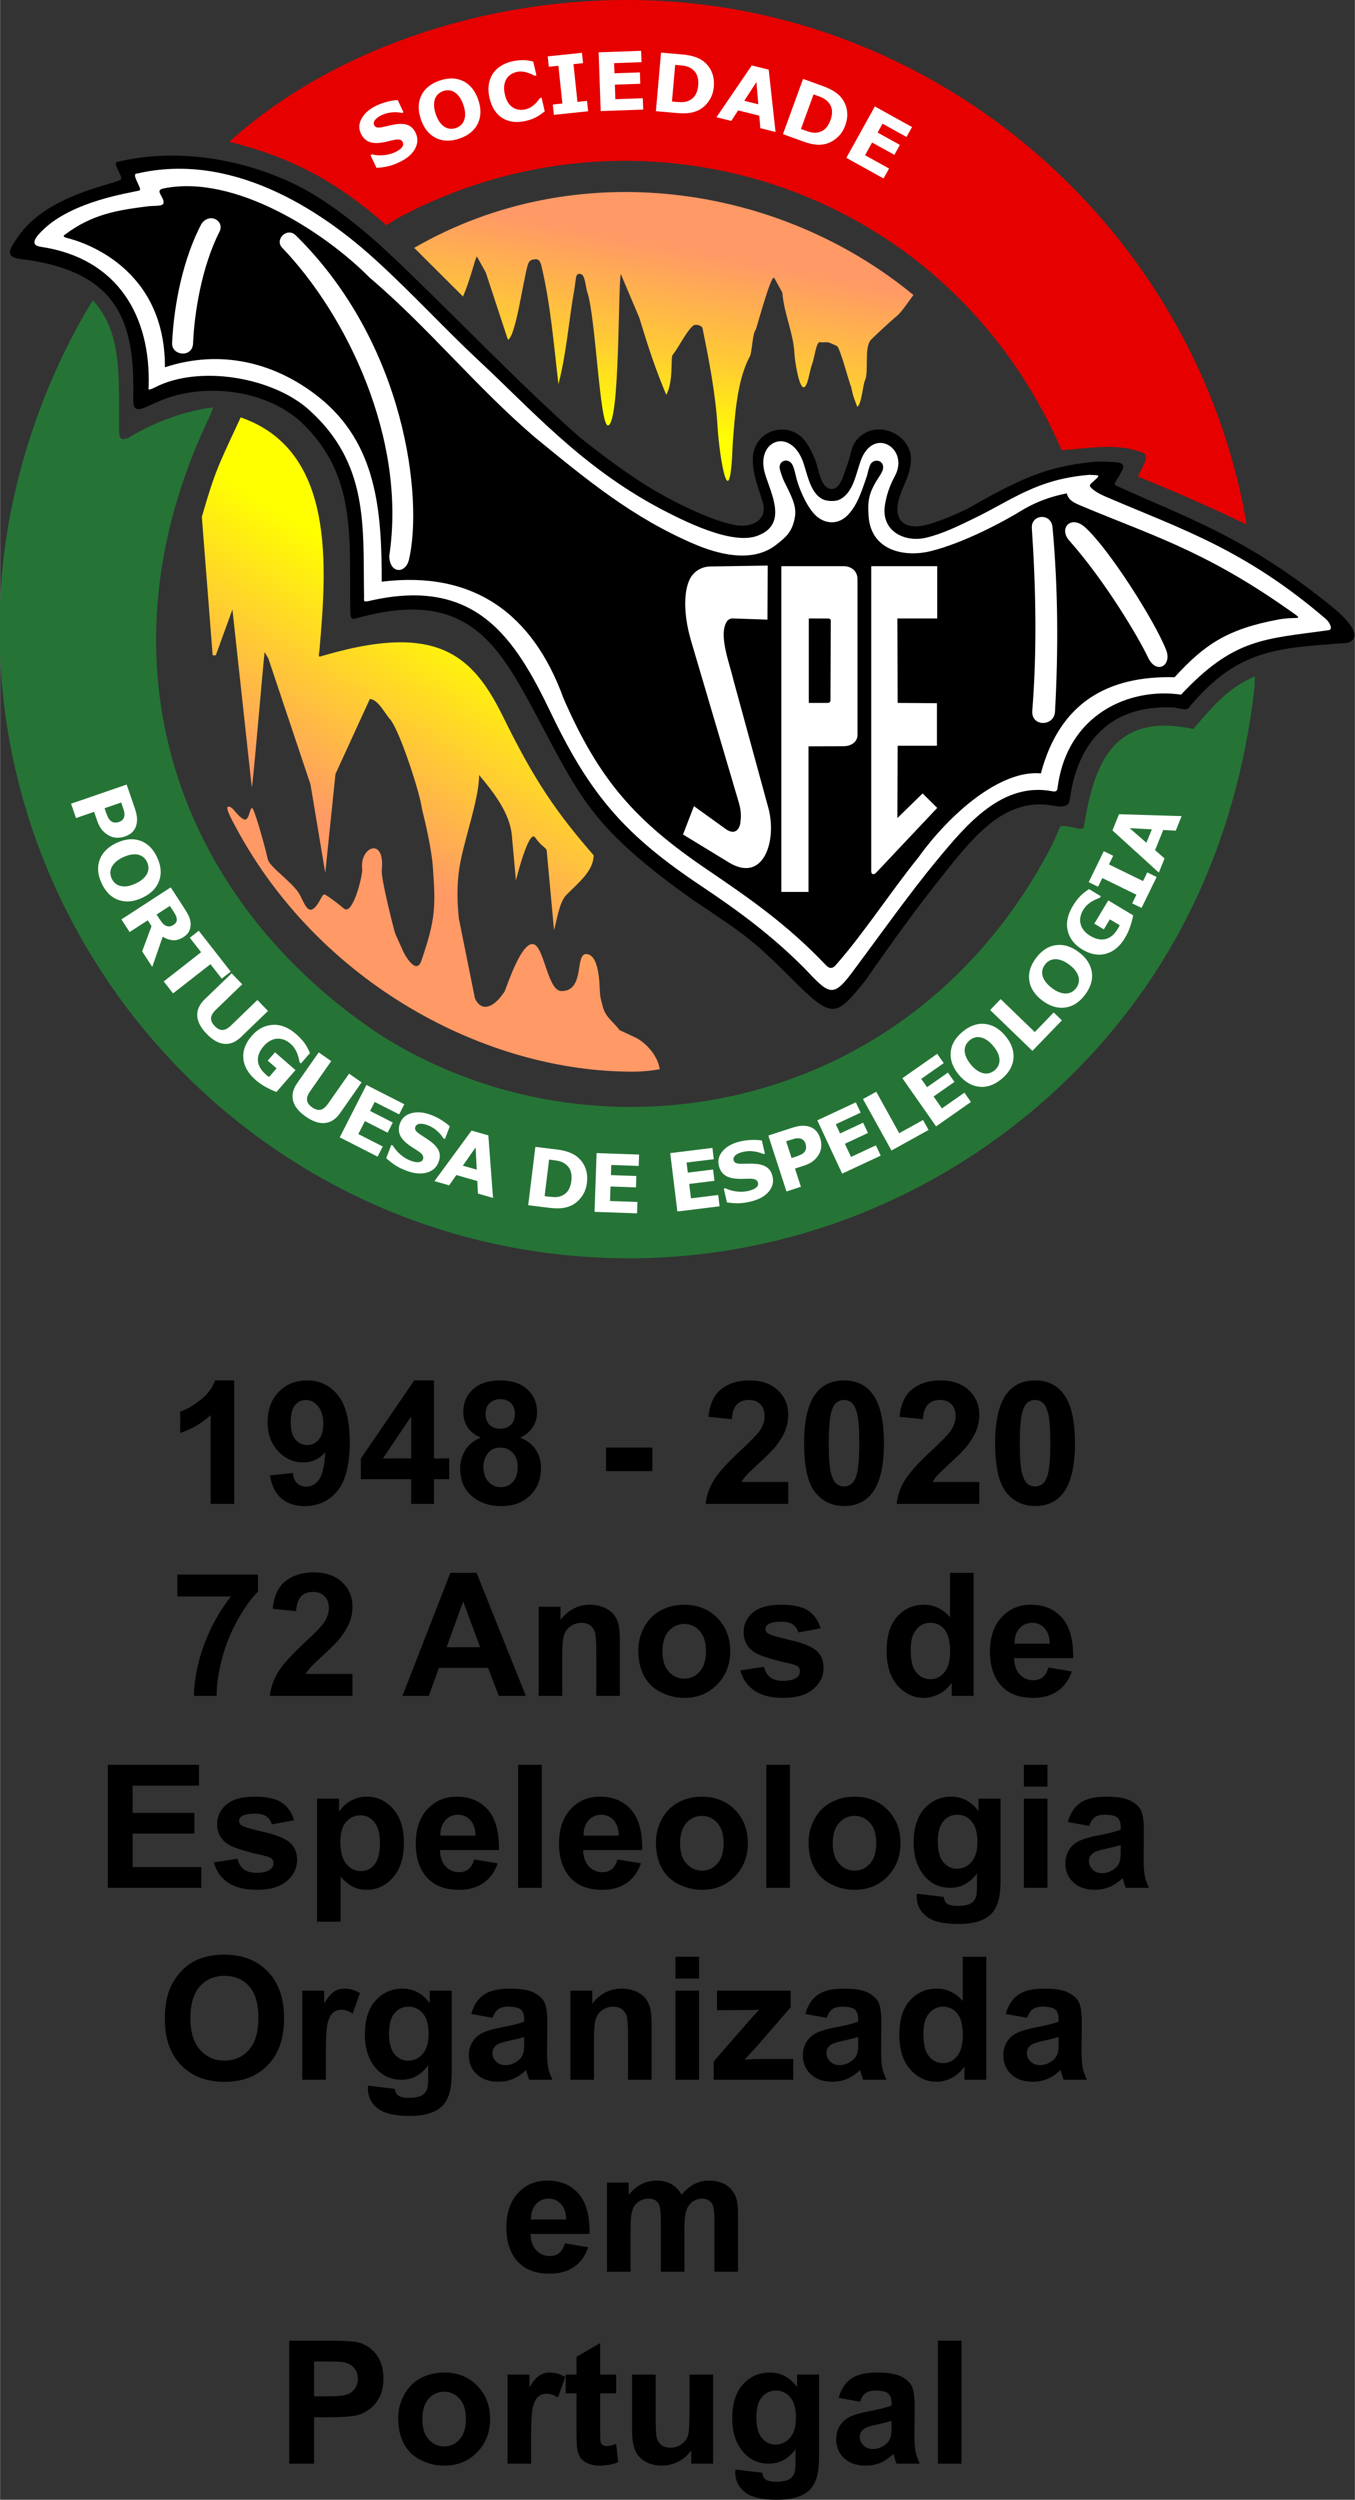 <?xml version="1.0" encoding="UTF-8" standalone="no"?>
<svg
   xmlns:dc="http://purl.org/dc/elements/1.1/"
   xmlns:cc="http://creativecommons.org/ns#"
   xmlns:rdf="http://www.w3.org/1999/02/22-rdf-syntax-ns#"
   xmlns:svg="http://www.w3.org/2000/svg"
   xmlns="http://www.w3.org/2000/svg"
   xmlns:sodipodi="http://sodipodi.sourceforge.net/DTD/sodipodi-0.dtd"
   xmlns:inkscape="http://www.inkscape.org/namespaces/inkscape"
   xml:space="preserve"
   width="657.348"
   height="1212.314"
   style="clip-rule:evenodd;fill-rule:evenodd;image-rendering:optimizeQuality;shape-rendering:geometricPrecision;text-rendering:geometricPrecision"
   viewBox="0 0 657.348 1212.509"
   version="1.1"
   id="svg138"
   sodipodi:docname="72 anos.svg"
   inkscape:version="1.0.1 (3bc2e813f5, 2020-09-07)"><rect x="0" y="0" width="657.348" height="1212.509" fill="#333333" stroke="none"/><sodipodi:namedview
   pagecolor="#ffffff"
   bordercolor="#666666"
   borderopacity="1"
   objecttolerance="10"
   gridtolerance="10"
   guidetolerance="10"
   inkscape:pageopacity="1"
   inkscape:pageshadow="2"
   inkscape:window-width="1920"
   inkscape:window-height="1058"
   id="namedview140"
   showgrid="false"
   inkscape:pagecheckerboard="true"
   fit-margin-top="0"
   fit-margin-left="0"
   fit-margin-right="0"
   fit-margin-bottom="0"
   inkscape:zoom="0.35887097"
   inkscape:cx="1288.0761"
   inkscape:cy="1050.3953"
   inkscape:window-x="-6"
   inkscape:window-y="-6"
   inkscape:window-maximized="1"
   inkscape:current-layer="svg138" />
 <defs
   id="defs16"><style
     type="text/css"
     id="style2">
   <![CDATA[
    .fil0 {fill:black}
    .fil1 {fill:white}
    .fil2 {fill:#257436}
    .fil3 {fill:#E70000}
    .fil7 {fill:black;fill-rule:nonzero}
    .fil4 {fill:white;fill-rule:nonzero}
    .fil5 {fill:url(#id0)}
    .fil6 {fill:url(#id1)}
   ]]>
  </style><linearGradient
     id="id0"
     gradientUnits="userSpaceOnUse"
     x1="778.802"
     y1="396.849"
     x2="795.018"
     y2="310.373">
   <stop
   offset="0"
   style="stop-color:yellow"
   id="stop4" />
   <stop
   offset="0.42"
   style="stop-color:#FFCC33"
   id="stop6" />
   <stop
   offset="1"
   style="stop-color:#FF9966"
   id="stop8" />
  </linearGradient><linearGradient
     id="id1"
     gradientUnits="userSpaceOnUse"
     x1="705.589"
     y1="501.704"
     x2="644.314"
     y2="600.423">
   <stop
   offset="0"
   style="stop-color:yellow"
   id="stop11" />
   <stop
   offset="1"
   style="stop-color:#FF9966"
   id="stop13" />
  </linearGradient></defs>
 <g
   id="Estalactites"
   transform="translate(-465.999,-189.635)">
  <g
   id="_233761696">
   <g
   id="g30">
    <path
   id="_233897832"
   class="fil0"
   d="m 853.553,667.794 c -22.014,-21.934 -23.3,-22.928 -51.342,-41.611 -48.05,-34.259 -54.042,-48.175 -75.35,-88.285 -19.164,-36.076 -34.134,-63.143 -87.229,-48.575 -2.412,0.661 -3.724,1.433 -3.724,-3.438 -0.63,-34.618 3.604,-65.679 -23.973,-91.631 -17.548,-15.829 -47.298,-19.321 -68.998,-9.933 -7.396,3.013 -12.571,7.165 -12.357,-1.013 0.96,-36.773 -6.476,-62.328 -55.041,-68.105 -8.435,-1.003 -3.581,-6.662 -0.86,-10.672 13.609,-20.199 45.482,-25.141 49.779,-27.719 1.648,-1.003 -3.581,-7.092 -2.006,-8.524 29.725,-7.448 64.137,-1.322 90.998,13.003 13.89,7.55 29.322,20.006 41.842,31.818 30.968,29.213 59.973,60.214 91.849,88.556 17.046,13.537 32.907,25.104 51.564,33.901 6.363,3 15.648,7.171 23.671,8.714 7.598,1.462 16.648,-1.708 13.475,-11.756 -2.151,-6.813 -5.121,-14.191 -4.557,-21.454 1.043,-13.409 17.787,-17.656 25.389,-7.388 2.14,2.889 4.48,7.357 5.736,11.95 1.036,3.787 2.392,11.05 7.047,11.196 4.44,0.139 6.042,-7.838 7.421,-11.339 2.487,-6.311 1.66,-9.968 6.248,-14.044 9.52,-8.457 25.344,-0.504 24.799,11.455 -0.385,8.452 -4.889,13.356 -6.232,20.628 -1.905,10.321 5.348,12.908 13.694,10.699 8.224,-2.177 18.495,-6.956 21.237,-8.528 26.278,-15.075 38.223,-19.62 58.732,-21.927 3.058,-0.344 5.315,-0.252 8.909,-0.112 4.733,0.184 8.81,0.243 5.444,5.328 -0.86,2.293 -4.14,5.506 -2.293,6.16 33.723,15.471 63.248,24.715 106.107,59.818 3.582,2.934 15.639,14.005 5.942,16.508 -32.01,2.485 -51.812,2.324 -75.14,29.564 -2.765,3.229 -1.37,3.082 -8.926,1.747 -33.451,-1.625 -47.308,20.221 -50.397,44.854 -0.448,3.577 -4.543,3.481 -7.542,2.876 -23.298,-4.702 -38.661,14.438 -52.353,31.503 -14.46,18.022 -27.179,35.743 -39.38,53.331 -13.359,16.349 -15.39,18.944 -32.186,2.445 z" />
    <path
   id="_233890568"
   class="fil1"
   d="m 856.537,659.568 c -16.013,-16.185 -32.415,-28.196 -50.544,-40.307 -36.054,-24.086 -53.309,-43.27 -72.534,-83.405 -17.779,-37.117 -36.749,-66.905 -88.885,-54.624 -2.649,0.429 -1.861,0 -2.006,-3.438 -0.501,-33.019 2.312,-63.339 -26.716,-89.388 -17.742,-15.923 -53.388,-21.824 -74.589,-10.937 -3.879,1.939 -3.232,0.979 -3.195,-0.093 1.149,-33.977 -14.664,-62.473 -52.43,-68.045 -5.704,-0.841 -2.006,-5.085 0.788,-7.806 14.397,-14.469 42.904,-18.336 47.13,-19.483 1.861,-0.501 -4.584,-8.38 -1.003,-8.236 44.048,-10.243 87.024,15.113 117.895,43.978 16.331,15.042 31.945,31.945 47.344,46.341 26.143,24.282 50.066,51.786 88.457,72.199 10.386,5.444 34.882,18.121 47.416,13.107 14.612,-5.515 6.375,-20.342 3.51,-29.868 -4.799,-15.758 11.18,-22.595 17.834,-7.377 2.584,5.912 3.502,16.602 10.386,19.736 1.925,0.876 5.791,1.003 7.653,0.143 6.947,-3.151 8.185,-12.641 10.54,-19.019 6.24,-16.9 23.636,-5.802 16.616,7.377 -2.363,4.297 -4.369,9.598 -5.085,15.614 -0.86,12.106 10.755,16.737 20.27,14.397 8.611,-2.117 16.017,-5.906 23.491,-9.521 18.304,-8.855 30.119,-18.853 55.584,-20.952 5.462,0.209 5.512,-0.044 2.006,3.184 -0.943,0.867 -2.291,1.72 -1.433,2.723 2.284,2.595 6.319,4.216 9.512,5.579 34.826,14.881 65.761,24.969 104.731,58.454 1.806,1.551 3.613,5.077 1.361,5.394 -31.043,4.377 -45.765,3.653 -71.625,31.278 -25.213,-3.653 -55.194,9.531 -59.879,44.837 -0.256,1.938 -0.595,2.221 -2.314,2.078 -24.537,-4.869 -41.922,16.112 -55.933,33.001 -13.726,16.547 -26.935,35.334 -41.83,55.268 -9.12,12.206 -11.198,9.759 -22.522,-2.186 z" />
    <path
   id="_233890472"
   class="fil0"
   d="m 866.756,657.859 c -18.739,-19.769 -37.403,-32.655 -57.909,-46.584 -34.591,-23.498 -52.188,-43.185 -69.512,-82.986 -14.786,-40.741 -43.391,-62.028 -88.171,-56.512 0,-34.113 -2.223,-67.121 -30.713,-89.662 -21.141,-16.725 -47.455,-23.201 -74.476,-14.338 0.137,-48.266 -39.468,-60.716 -47.256,-62.639 -1.743,-0.43 -2.341,-0.882 -1.476,-1.538 13.246,-10.031 25.356,-11.961 39.824,-13.823 4.011,-0.574 8.165,0.214 8.237,-1.863 0.143,-3.08 -4.513,-5.945 0,-6.877 34.737,-7.09 78.501,21.489 99.989,43.262 28.292,23.995 51.785,53.147 80.077,77.356 24.997,20.485 47.487,39.108 77.569,51.928 10.959,4.656 27.984,9.581 39.825,0.144 4.479,-3.571 7.784,-6.104 8.953,-13.824 0.849,-5.61 -3.008,-11.961 -5.372,-16.903 -0.717,-1.576 -1.576,-4.011 -2.006,-5.73 -1.003,-4.369 4.369,-5.945 6.231,-1.935 0.86,1.935 1.433,4.799 1.72,5.946 1.289,5.228 4.942,13.823 9.096,18.049 4.727,4.727 11.316,4.942 15.901,0.143 4.513,-4.727 6.519,-10.815 9.168,-18.622 0.287,-0.43 1.075,-5.157 2.15,-6.447 2.076,-2.65 6.875,-1.146 5.658,3.151 -0.358,1.361 -1.934,3.581 -2.578,4.584 -4.369,6.947 -4.748,10.831 -4.297,17.763 1.106,16.998 17.59,20.108 29.894,17.117 15.94,-3.873 35.519,-14.246 45.67,-20.555 6.46,-3.686 13.312,-6.121 20.618,-7.52 0.788,3.295 3.353,4.495 6.958,6.017 33.067,13.95 59.284,21.446 99.703,49.779 9.648,6.763 5.982,3.509 -4.298,5.444 -24.489,4.606 -35.526,12.038 -50.066,27.939 -32.589,-0.794 -55.79,12.414 -64.886,46.651 -19.626,-1.863 -44.198,19.526 -59.526,40.87 -12.892,15.901 -26.788,37.245 -40.038,52.143 -1.361,1.577 -2.865,1.935 -4.656,0.072 z" />
    <path
   id="_233890544"
   class="fil1"
   d="M 845.054,622.261 V 464.256 h 30.166 c 4.203,0 6.793,2.762 6.793,6.27 v 75.642 c 0,3.053 -2.754,5.397 -6.711,5.411 l -17.069,0.06 v 70.623 H 845.054 Z" />
    <path
   id="_233889992"
   class="fil1"
   d="m 890.966,613.021 c -0.86,1.003 -2.293,0.86 -2.293,-0.716 v -148.049 h 32.016 v 25.356 h -19.338 l 0.143,40.969 19.052,0.143 v 20.629 h -19.052 l -0.143,35.096 12.247,-11.961 7.09,7.018 -29.724,31.515 z" />
    <path
   id="_233889800"
   class="fil1"
   d="m 819.555,607.936 -22.203,-13.537 5.3,-13.752 15.615,11.245 c 3.724,2.508 6.16,0.788 6.875,-2.864 0.143,-1.576 0.86,-5.014 -0.716,-10.1 l -23.35,-79.074 c -3.724,-13.25 -3.08,-22.991 -0.86,-28.363 1.72,-4.298 5.73,-7.092 10.529,-7.092 l 27.719,-0.43 -0.143,26.215 -16.617,-0.573 c -1.576,-0.144 -2.721,0.859 -3.151,1.576 -4.082,6.518 1.433,20.342 3.295,28.435 l 16.903,61.884 c 4.297,15.758 -2.221,36.816 -19.196,26.43 z" />
    <path
   id="_233890160"
   class="fil1"
   d="m 966.817,534.377 c 2.291,-29.009 1.791,-58.59 -0.215,-88.529 -0.501,-6.733 9.311,-7.663 10.028,-0.501 2.721,29.725 2.864,59.52 1.218,89.388 -0.359,7.449 -11.676,7.52 -11.031,-0.358 z" />
    <path
   id="_233890352"
   class="fil0"
   d="m 858.376,530.581 v -40.969 l 9.383,0.021 c 0.86,10e-4 1.292,0.409 1.29,1.124 l -0.144,38.678 c -10e-4,0.572 -0.615,1.145 -1.188,1.145 -2.793,0 -6.618,10e-4 -9.34,10e-4 z" />
    <path
   id="_233890328"
   class="fil1"
   d="m 1022.9,508.377 c -4.154,-8.809 -20.27,-36.385 -38.176,-56.584 -5.157,-5.873 0.716,-12.534 7.664,-6.446 11.387,10.242 33.664,45.052 39.394,59.592 2.936,7.52 -4.799,12.247 -8.882,3.437 z" />
    <path
   id="_233890040"
   class="fil1"
   d="m 654.817,459.242 c 8.595,-56.799 -20.772,-116.964 -52,-149.482 -3.724,-3.867 2.363,-10.171 6.66,-5.945 53.72,52.86 61.67,128.066 54.937,157.145 -1.648,7.162 -9.455,7.092 -9.598,-1.719 z" />
    <path
   id="_233890184"
   class="fil1"
   d="m 549.457,356.03 c 0.859,-18.909 5.372,-40.969 14.253,-57.873 4.226,-5.731 11.316,-1.218 8.738,3.867 -8.738,17.19 -12.247,39.824 -12.82,54.148 -0.287,7.162 -10.458,6.089 -10.171,-0.143 z" />
   </g>
   <path
   id="_233889872"
   class="fil2"
   d="m 511.005,335.264 c 14.109,15.612 12.588,35.296 12.727,64.488 0.677,3.082 0.828,3.278 4.246,2.413 10.212,-6.271 25.136,-12.956 41.472,-14.926 -0.976,1.923 -0.695,2.123 -1.617,4.042 -58.173,120.959 -14.336,235.93 82.454,300.197 103.703,66.096 257.619,40.572 326.051,-91.868 1.556,-3.01 2.578,-5.966 4.044,-9.089 3.259,-1.243 10.443,2.648 11.442,0.363 4.897,-30.616 13.955,-55.954 53.135,-47.664 7.204,-8.228 16.005,-19.82 29.92,-25.519 -0.339,3.808 0,3.36 -0.444,7.125 -0.263,2.213 -0.548,4.423 -0.851,6.624 -10.161,73.842 -42.08,139.068 -98.682,189.973 -60.862,54.735 -143.364,85.117 -231,77.334 -167.426,-14.869 -291.85,-163.551 -276.981,-330.976 3.952,-44.501 19.064,-90.219 41.333,-127.956 0.905,-1.534 1.821,-3.054 2.75,-4.562 z" />
   <path
   id="_233890256"
   class="fil3"
   d="m 1070.35,441.284 c 0.135,0.896 0.229,1.689 0.374,2.721 -17.187,-8.236 -34.747,-15.943 -52.588,-23.197 1.365,-3.894 6.227,-9.976 2.404,-11.527 -12.121,-4.919 -25.393,-2.26 -39.459,-1.283 -57.373,-131.956 -208.613,-174.659 -323.27,-111.908 -0.417,0.228 -3.958,2.537 -4.375,2.769 -22.197,-19.328 -43.568,-32.349 -76.259,-40.439 1.292,-1.135 4.816,-4.227 6.138,-5.335 55.147,-46.221 137.12,-69.069 213.736,-62.272 136.553,12.114 249.276,116.69 273.298,250.47 z" />
   <path
   id="_233761936"
   class="fil4"
   d="m 526.544,595.378 c -1.206,0.415 -2.459,0.612 -3.755,0.587 -1.302,-0.028 -2.48,-0.294 -3.535,-0.809 -1.427,-0.712 -2.645,-1.634 -3.644,-2.77 -1,-1.136 -1.839,-2.687 -2.516,-4.654 l -1.489,-4.328 -8.787,3.025 -2.395,-6.956 26.97,-9.286 3.941,11.444 c 0.592,1.72 0.939,3.212 1.056,4.492 0.106,1.277 0.021,2.476 -0.261,3.582 -0.337,1.334 -0.96,2.474 -1.876,3.432 -0.914,0.959 -2.152,1.703 -3.71,2.239 z m -2.638,-7.135 c 0.761,-0.262 1.347,-0.692 1.756,-1.289 0.407,-0.605 0.627,-1.213 0.656,-1.831 0.041,-0.823 -0.04,-1.584 -0.248,-2.287 -0.211,-0.696 -0.508,-1.617 -0.904,-2.767 l -0.411,-1.193 -8.081,2.783 0.685,1.991 c 0.407,1.18 0.817,2.132 1.224,2.85 0.412,0.715 0.925,1.258 1.537,1.629 0.542,0.311 1.113,0.481 1.719,0.493 0.607,0.014 1.296,-0.113 2.068,-0.379 z m 11.031,36.885 c -4.125,1.924 -7.947,2.27 -11.473,1.036 -3.523,-1.23 -6.261,-3.927 -8.204,-8.094 -1.937,-4.155 -2.242,-7.981 -0.921,-11.476 1.324,-3.488 4.045,-6.194 8.171,-8.117 4.154,-1.937 7.987,-2.289 11.498,-1.055 3.521,1.237 6.245,3.936 8.182,8.09 1.932,4.142 2.249,7.963 0.935,11.462 -1.303,3.502 -4.034,6.218 -8.189,8.155 z m -10.669,-5.783 c 1.09,0.279 2.244,0.325 3.457,0.142 1.219,-0.187 2.548,-0.618 3.999,-1.295 1.547,-0.722 2.786,-1.517 3.708,-2.386 0.919,-0.862 1.582,-1.748 1.983,-2.634 0.416,-0.917 0.602,-1.833 0.56,-2.744 -0.045,-0.917 -0.267,-1.795 -0.653,-2.624 -0.396,-0.848 -0.914,-1.573 -1.565,-2.179 -0.65,-0.606 -1.469,-1.061 -2.452,-1.359 -0.922,-0.276 -2.03,-0.331 -3.345,-0.164 -1.31,0.163 -2.714,0.601 -4.219,1.303 -1.541,0.719 -2.771,1.502 -3.69,2.362 -0.919,0.862 -1.58,1.734 -1.996,2.635 -0.411,0.898 -0.6,1.808 -0.565,2.737 0.043,0.926 0.255,1.815 0.657,2.674 0.397,0.854 0.945,1.595 1.638,2.217 0.695,0.62 1.519,1.058 2.483,1.316 z m 25.9,18.877 c 0.602,-0.392 1.036,-0.853 1.308,-1.372 0.267,-0.524 0.325,-1.168 0.183,-1.928 -0.102,-0.527 -0.314,-1.083 -0.635,-1.661 -0.325,-0.585 -0.723,-1.246 -1.204,-1.987 l -1.449,-2.232 -6.444,4.185 1.228,1.892 c 0.641,0.987 1.228,1.784 1.753,2.386 0.529,0.6 1.109,1.011 1.741,1.24 0.612,0.211 1.186,0.291 1.714,0.228 0.529,-0.063 1.13,-0.313 1.806,-0.751 z m -10.346,20.402 -4.893,-7.536 4.537,-12.224 -1.845,-2.842 -8.775,5.699 -3.985,-6.137 23.922,-15.536 6.717,10.343 c 0.919,1.415 1.632,2.682 2.127,3.804 0.503,1.123 0.778,2.302 0.817,3.539 0.047,1.248 -0.182,2.411 -0.686,3.495 -0.509,1.087 -1.408,2.045 -2.692,2.878 -1.766,1.147 -3.475,1.673 -5.119,1.578 -1.648,-0.099 -3.333,-0.666 -5.06,-1.704 l -5.065,14.642 z m 33.725,5.699 -5.488,-7.023 -18.134,14.167 -4.529,-5.797 18.133,-14.167 -5.483,-7.018 4.344,-3.395 15.5,19.84 -4.344,3.393 z m 9.336,28.313 c -2.535,2.449 -5.223,3.553 -8.064,3.314 -2.839,-0.239 -5.716,-1.863 -8.614,-4.863 -2.902,-3.006 -4.419,-5.932 -4.554,-8.775 -0.136,-2.841 1.058,-5.484 3.584,-7.924 l 13.105,-12.655 5.138,5.32 -12.799,12.361 c -1.426,1.376 -2.203,2.699 -2.322,3.969 -0.124,1.274 0.464,2.58 1.763,3.925 1.276,1.322 2.545,1.96 3.804,1.925 1.263,-0.038 2.632,-0.768 4.113,-2.198 l 12.8,-12.361 5.137,5.32 -13.091,12.642 z m 17.195,26.66 c -1.289,-0.462 -2.894,-1.198 -4.804,-2.208 -1.916,-1.017 -3.663,-2.206 -5.243,-3.579 -3.662,-3.183 -5.662,-6.672 -6.006,-10.464 -0.344,-3.79 1.013,-7.445 4.064,-10.954 2.903,-3.341 6.297,-5.131 10.17,-5.361 3.868,-0.233 7.673,1.282 11.415,4.533 1.416,1.231 2.656,2.535 3.716,3.898 1.061,1.371 2.045,3.121 2.953,5.244 l -4.388,5.048 -0.622,-0.54 c -0.091,-0.433 -0.236,-1.063 -0.438,-1.889 -0.191,-0.826 -0.42,-1.579 -0.676,-2.251 -0.293,-0.8 -0.712,-1.632 -1.27,-2.498 -0.556,-0.874 -1.247,-1.674 -2.086,-2.404 -0.987,-0.858 -2.001,-1.487 -3.053,-1.891 -1.052,-0.404 -2.159,-0.586 -3.314,-0.542 -1.11,0.05 -2.228,0.369 -3.35,0.953 -1.132,0.585 -2.202,1.465 -3.214,2.63 -2.068,2.379 -3.019,4.749 -2.858,7.106 0.164,2.362 1.481,4.616 3.949,6.761 0.213,0.184 0.452,0.385 0.713,0.594 0.266,0.213 0.515,0.404 0.739,0.565 l 3.669,-4.22 -4.293,-3.732 3.53,-4.061 9.935,8.635 -9.237,10.626 z m 30.867,10.257 c -2.022,2.888 -4.449,4.485 -7.283,4.792 -2.834,0.307 -5.966,-0.737 -9.383,-3.13 -3.424,-2.397 -5.471,-4.98 -6.147,-7.744 -0.674,-2.764 -0.008,-5.586 2.007,-8.463 l 10.45,-14.923 6.058,4.241 -10.206,14.575 c -1.136,1.624 -1.647,3.07 -1.521,4.34 0.122,1.274 0.947,2.444 2.479,3.516 1.506,1.054 2.874,1.437 4.103,1.165 1.232,-0.279 2.436,-1.257 3.617,-2.943 l 10.206,-14.575 6.058,4.241 -10.438,14.907 z m 18.224,21.111 -18.383,-9.366 12.95,-25.416 18.382,9.366 -2.503,4.912 -11.862,-6.045 -2.236,4.387 11.007,5.609 -2.506,4.917 -11.006,-5.608 -3.201,6.281 11.863,6.044 -2.505,4.918 z m 29.566,2.653 c -1.008,2.626 -2.936,4.33 -5.794,5.111 -2.852,0.789 -6.182,0.449 -9.997,-1.016 -2.21,-0.848 -4.058,-1.781 -5.547,-2.795 -1.492,-1.021 -2.837,-2.098 -4.042,-3.246 l 2.451,-6.386 0.751,0.288 c 0.986,1.682 2.241,3.157 3.764,4.443 1.524,1.285 3.101,2.234 4.725,2.857 0.415,0.159 0.976,0.34 1.682,0.527 0.712,0.189 1.306,0.283 1.805,0.279 0.607,-0.012 1.137,-0.116 1.603,-0.308 0.464,-0.187 0.819,-0.598 1.062,-1.232 0.226,-0.586 0.167,-1.182 -0.163,-1.8 -0.333,-0.611 -0.935,-1.213 -1.801,-1.805 -0.909,-0.622 -1.879,-1.254 -2.917,-1.89 -1.037,-0.637 -1.978,-1.306 -2.832,-1.998 -1.96,-1.592 -3.194,-3.194 -3.704,-4.819 -0.506,-1.623 -0.399,-3.362 0.311,-5.211 0.952,-2.478 2.838,-4.073 5.664,-4.788 2.824,-0.716 5.987,-0.398 9.48,0.943 1.752,0.672 3.423,1.502 5,2.5 1.579,0.998 2.899,1.995 3.952,2.988 l -2.353,6.129 -0.732,-0.281 c -0.746,-1.267 -1.782,-2.491 -3.116,-3.669 -1.337,-1.172 -2.812,-2.074 -4.435,-2.698 -0.574,-0.22 -1.159,-0.395 -1.754,-0.54 -0.593,-0.136 -1.198,-0.201 -1.805,-0.188 -0.532,-10e-4 -1.035,0.12 -1.508,0.352 -0.477,0.237 -0.801,0.589 -0.978,1.054 -0.27,0.702 -0.21,1.348 0.184,1.928 0.391,0.583 1.273,1.315 2.645,2.198 0.899,0.576 1.763,1.133 2.589,1.667 0.828,0.542 1.691,1.175 2.603,1.903 1.781,1.454 2.94,2.942 3.47,4.462 0.53,1.521 0.444,3.204 -0.261,5.041 z m 26.421,17.353 -7.31,-2.097 -0.309,-6.089 -10.164,-2.915 -3.488,5.001 -7.128,-2.045 17.995,-24.514 8.14,2.334 2.264,30.323 z m -7.886,-13.704 -0.557,-10.799 -6.188,8.864 6.746,1.935 z m 53.453,6.41 c -0.324,2.635 -1.217,4.924 -2.681,6.866 -1.456,1.936 -3.177,3.346 -5.151,4.237 -1.486,0.667 -3.07,1.065 -4.759,1.194 -1.689,0.129 -3.663,0.051 -5.915,-0.226 l -9.982,-1.226 3.476,-28.311 10.268,1.26 c 2.304,0.283 4.273,0.716 5.9,1.311 1.621,0.594 2.962,1.312 4.018,2.16 1.807,1.434 3.148,3.233 4.016,5.388 0.874,2.163 1.147,4.608 0.81,7.346 z m -7.542,-0.985 c 0.229,-1.861 0.08,-3.494 -0.432,-4.902 -0.519,-1.408 -1.462,-2.577 -2.844,-3.504 -0.7,-0.462 -1.435,-0.809 -2.198,-1.035 -0.762,-0.232 -1.929,-0.441 -3.5,-0.634 l -1.844,-0.226 -2.176,17.725 1.844,0.226 c 1.733,0.214 3.021,0.286 3.852,0.229 0.83,-0.056 1.658,-0.25 2.482,-0.572 1.424,-0.602 2.523,-1.495 3.302,-2.697 0.78,-1.196 1.284,-2.728 1.514,-4.611 z m 31.86,15.765 -20.619,-0.719 0.996,-28.507 20.619,0.719 -0.193,5.51 -13.307,-0.465 -0.171,4.921 12.345,0.431 -0.193,5.516 -12.345,-0.431 -0.246,7.046 13.306,0.464 -0.193,5.516 z m 40.05,-3.412 -20.477,2.513 -3.476,-28.311 20.477,-2.515 0.672,5.471 -13.216,1.623 0.6,4.888 12.261,-1.506 0.672,5.478 -12.26,1.506 0.859,6.996 13.216,-1.622 0.672,5.478 z m 25.699,-14.481 c 0.632,2.74 -0.014,5.231 -1.945,7.477 -1.924,2.249 -4.875,3.829 -8.856,4.748 -2.307,0.533 -4.361,0.793 -6.161,0.785 -1.808,-0.012 -3.526,-0.152 -5.166,-0.431 l -1.539,-6.665 0.783,-0.181 c 1.759,0.842 3.624,1.364 5.606,1.578 1.982,0.214 3.82,0.118 5.515,-0.273 0.432,-0.1 0.999,-0.265 1.689,-0.504 0.696,-0.241 1.241,-0.495 1.652,-0.777 0.496,-0.35 0.878,-0.733 1.156,-1.153 0.28,-0.413 0.344,-0.952 0.191,-1.615 -0.142,-0.612 -0.523,-1.074 -1.142,-1.401 -0.618,-0.32 -1.454,-0.483 -2.503,-0.49 -1.102,-0.007 -2.258,0.012 -3.475,0.065 -1.215,0.052 -2.369,0.024 -3.465,-0.072 -2.516,-0.226 -4.434,-0.862 -5.766,-1.924 -1.326,-1.063 -2.21,-2.564 -2.655,-4.494 -0.598,-2.587 0.076,-4.963 2.016,-7.136 1.942,-2.173 4.741,-3.678 8.386,-4.52 1.83,-0.422 3.678,-0.669 5.544,-0.723 1.867,-0.054 3.517,0.033 4.948,0.267 l 1.476,6.397 -0.764,0.177 c -1.328,-0.633 -2.87,-1.069 -4.636,-1.299 -1.762,-0.223 -3.49,-0.148 -5.184,0.244 -0.599,0.138 -1.182,0.319 -1.756,0.533 -0.567,0.219 -1.106,0.503 -1.602,0.853 -0.442,0.296 -0.79,0.679 -1.054,1.136 -0.262,0.463 -0.334,0.935 -0.222,1.42 0.169,0.733 0.58,1.235 1.231,1.495 0.652,0.265 1.792,0.378 3.422,0.344 1.068,-0.025 2.097,-0.048 3.078,-0.066 0.991,-0.014 2.06,0.027 3.223,0.122 2.29,0.209 4.082,0.795 5.372,1.759 1.29,0.965 2.16,2.408 2.603,4.325 z m 23.121,-18.55 c 0.395,1.213 0.568,2.47 0.522,3.763 -0.052,1.303 -0.338,2.474 -0.871,3.521 -0.737,1.415 -1.681,2.615 -2.834,3.595 -1.154,0.98 -2.719,1.791 -4.696,2.433 l -4.354,1.415 2.871,8.837 -6.996,2.274 -8.815,-27.128 11.511,-3.74 c 1.729,-0.562 3.227,-0.883 4.51,-0.978 1.278,-0.085 2.476,0.021 3.578,0.324 1.326,0.359 2.457,1.003 3.398,1.934 0.943,0.932 1.665,2.183 2.174,3.75 z m -7.18,2.511 c -0.249,-0.764 -0.667,-1.357 -1.258,-1.778 -0.596,-0.418 -1.201,-0.648 -1.819,-0.687 -0.823,-0.056 -1.584,0.013 -2.29,0.208 -0.699,0.2 -1.625,0.48 -2.783,0.855 l -1.2,0.391 2.641,8.129 2.002,-0.651 c 1.188,-0.386 2.147,-0.781 2.871,-1.174 0.723,-0.4 1.274,-0.902 1.656,-1.507 0.32,-0.537 0.501,-1.106 0.523,-1.71 0.024,-0.606 -0.091,-1.298 -0.344,-2.075 z m 36.533,5.955 -18.699,8.719 -12.055,-25.852 18.699,-8.719 2.329,4.996 -12.067,5.626 2.081,4.464 11.195,-5.221 2.333,5.002 -11.195,5.221 2.979,6.389 12.067,-5.627 2.333,5.002 z m 23.227,-12.467 -17.992,9.974 -13.829,-24.948 6.434,-3.566 11.152,20.12 11.56,-6.407 2.675,4.827 z m 20.555,-13.562 -16.9,11.834 -16.36,-23.367 16.9,-11.833 3.162,4.516 -10.907,7.637 2.824,4.032 10.119,-7.085 3.165,4.52 -10.119,7.086 4.044,5.775 10.905,-7.637 3.165,4.521 z m 16.687,-32.079 c 2.926,3.487 4.249,7.088 3.969,10.815 -0.274,3.721 -2.172,7.064 -5.694,10.02 -3.512,2.946 -7.128,4.231 -10.847,3.86 -3.712,-0.377 -7.029,-2.306 -9.955,-5.791 -2.947,-3.513 -4.278,-7.123 -3.996,-10.835 0.283,-3.722 2.185,-7.05 5.697,-9.997 3.502,-2.938 7.11,-4.233 10.83,-3.871 3.719,0.353 7.049,2.288 9.996,5.799 z m -2.824,11.803 c -0.013,-1.124 -0.268,-2.251 -0.758,-3.376 -0.496,-1.129 -1.256,-2.302 -2.286,-3.528 -1.097,-1.309 -2.185,-2.299 -3.265,-2.965 -1.07,-0.664 -2.097,-1.075 -3.058,-1.233 -0.992,-0.165 -1.925,-0.107 -2.795,0.169 -0.874,0.281 -1.664,0.723 -2.366,1.311 -0.716,0.601 -1.283,1.29 -1.7,2.074 -0.417,0.785 -0.645,1.694 -0.679,2.721 -0.028,0.963 0.207,2.047 0.708,3.274 0.496,1.222 1.284,2.465 2.35,3.738 1.093,1.302 2.167,2.287 3.238,2.952 1.07,0.665 2.082,1.078 3.062,1.247 0.973,0.164 1.903,0.11 2.79,-0.164 0.882,-0.281 1.687,-0.716 2.413,-1.325 0.722,-0.606 1.295,-1.326 1.716,-2.157 0.42,-0.832 0.631,-1.742 0.63,-2.739 z m 30.268,-19.316 -14.291,14.799 -20.518,-19.815 5.11,-5.292 16.548,15.981 9.181,-9.507 3.97,3.834 z m 8.215,-33.094 c 3.636,2.739 5.734,5.951 6.3,9.644 0.569,3.688 -0.528,7.372 -3.294,11.044 -2.759,3.66 -5.994,5.726 -9.701,6.2 -3.702,0.469 -7.368,-0.664 -11.002,-3.403 -3.662,-2.758 -5.771,-5.978 -6.331,-9.658 -0.56,-3.69 0.545,-7.361 3.302,-11.021 2.751,-3.651 5.977,-5.724 9.681,-6.208 3.704,-0.493 7.385,0.644 11.045,3.403 z m -0.097,12.135 c -0.266,-1.093 -0.767,-2.133 -1.498,-3.119 -0.737,-0.989 -1.742,-1.958 -3.021,-2.923 -1.363,-1.026 -2.646,-1.748 -3.847,-2.153 -1.192,-0.406 -2.286,-0.575 -3.256,-0.514 -1.004,0.063 -1.9,0.328 -2.685,0.794 -0.789,0.47 -1.46,1.078 -2.011,1.81 -0.562,0.746 -0.959,1.545 -1.189,2.404 -0.229,0.859 -0.247,1.795 -0.048,2.804 0.188,0.944 0.661,1.947 1.424,3.031 0.758,1.08 1.806,2.113 3.132,3.114 1.357,1.023 2.626,1.741 3.817,2.147 1.192,0.407 2.273,0.582 3.264,0.527 0.986,-0.059 1.879,-0.32 2.681,-0.788 0.798,-0.471 1.484,-1.076 2.054,-1.833 0.566,-0.752 0.964,-1.584 1.187,-2.487 0.223,-0.905 0.222,-1.839 -0.004,-2.811 z m 26.47,-29.975 c -0.232,1.349 -0.677,3.057 -1.341,5.114 -0.669,2.063 -1.537,3.99 -2.614,5.784 -2.499,4.159 -5.588,6.736 -9.261,7.732 -3.673,0.997 -7.509,0.295 -11.494,-2.1 -3.795,-2.28 -6.147,-5.31 -7.046,-9.084 -0.901,-3.769 -0.071,-7.779 2.482,-12.028 0.967,-1.609 2.035,-3.057 3.194,-4.337 1.167,-1.282 2.718,-2.555 4.651,-3.819 l 5.734,3.445 -0.424,0.706 c -0.412,0.164 -1.006,0.418 -1.784,0.759 -0.78,0.332 -1.482,0.689 -2.1,1.057 -0.737,0.426 -1.485,0.985 -2.239,1.683 -0.765,0.7 -1.433,1.519 -2.004,2.472 -0.674,1.121 -1.117,2.229 -1.332,3.334 -0.215,1.107 -0.202,2.229 0.041,3.359 0.241,1.084 0.75,2.13 1.52,3.134 0.771,1.013 1.825,1.913 3.148,2.708 2.702,1.623 5.202,2.148 7.496,1.58 2.297,-0.572 4.287,-2.26 5.972,-5.062 0.144,-0.241 0.3,-0.513 0.461,-0.807 0.164,-0.298 0.309,-0.576 0.429,-0.826 l -4.793,-2.88 -2.93,4.877 -4.614,-2.772 6.78,-11.284 12.069,7.251 z m 11.391,-18.62 -7.325,15.017 -4.543,-2.216 2.049,-4.203 -16.55,-8.072 -2.05,4.203 -4.543,-2.216 7.324,-15.017 4.543,2.216 -2.049,4.203 16.551,8.072 2.049,-4.203 z m 12.126,-29.517 -2.849,7.051 -6.088,-0.33 -3.96,9.803 4.608,3.992 -2.778,6.875 -22.498,-20.459 3.173,-7.852 z m -14.454,6.411 -10.798,-0.575 8.17,7.081 z" />
   <path
   id="_233761336"
   class="fil4"
   d="m 667.637,254.145 c 1.188,2.548 1.075,5.119 -0.348,7.716 -1.414,2.601 -3.971,4.76 -7.675,6.487 -2.146,1 -4.101,1.682 -5.863,2.049 -1.772,0.364 -3.48,0.582 -5.144,0.652 l -2.89,-6.2 0.729,-0.34 c 1.895,0.459 3.828,0.582 5.811,0.379 1.983,-0.203 3.761,-0.679 5.338,-1.414 0.402,-0.188 0.921,-0.467 1.547,-0.845 0.63,-0.38 1.111,-0.742 1.454,-1.103 0.413,-0.445 0.706,-0.9 0.892,-1.369 0.188,-0.463 0.138,-1.003 -0.149,-1.619 -0.265,-0.569 -0.735,-0.941 -1.408,-1.133 -0.671,-0.184 -1.522,-0.17 -2.55,0.043 -1.08,0.221 -2.208,0.481 -3.385,0.784 -1.179,0.305 -2.314,0.516 -3.405,0.651 -2.508,0.302 -4.517,0.078 -6.04,-0.683 -1.519,-0.764 -2.694,-2.049 -3.532,-3.845 -1.122,-2.406 -0.958,-4.871 0.489,-7.4 1.447,-2.529 3.872,-4.584 7.263,-6.164 1.701,-0.794 3.458,-1.419 5.273,-1.86 1.814,-0.442 3.448,-0.699 4.895,-0.768 l 2.776,5.951 -0.712,0.332 c -1.429,-0.344 -3.03,-0.449 -4.804,-0.307 -1.771,0.148 -3.444,0.582 -5.021,1.317 -0.557,0.26 -1.089,0.559 -1.606,0.886 -0.51,0.332 -0.977,0.723 -1.39,1.168 -0.37,0.382 -0.631,0.828 -0.794,1.329 -0.161,0.509 -0.132,0.986 0.078,1.436 0.318,0.682 0.824,1.088 1.514,1.206 0.693,0.124 1.832,-0.002 3.419,-0.374 1.038,-0.247 2.04,-0.483 2.997,-0.705 0.966,-0.22 2.021,-0.402 3.178,-0.55 2.283,-0.272 4.158,-0.072 5.62,0.604 1.462,0.674 2.614,1.906 3.445,3.69 z m 30.346,-16.152 c 1.481,4.304 1.427,8.14 -0.17,11.518 -1.59,3.377 -4.56,5.817 -8.907,7.314 -4.334,1.492 -8.171,1.395 -11.509,-0.283 -3.331,-1.682 -5.737,-4.671 -7.219,-8.974 -1.492,-4.334 -1.441,-8.183 0.154,-11.547 1.598,-3.372 4.566,-5.798 8.901,-7.291 4.322,-1.488 8.155,-1.403 11.496,0.268 3.346,1.662 5.762,4.662 7.255,8.996 z m -6.866,10.007 c 0.39,-1.054 0.556,-2.197 0.501,-3.423 -0.058,-1.232 -0.347,-2.599 -0.869,-4.113 -0.555,-1.615 -1.215,-2.929 -1.984,-3.937 -0.761,-1.004 -1.573,-1.755 -2.413,-2.247 -0.867,-0.511 -1.76,-0.791 -2.669,-0.845 -0.918,-0.051 -1.814,0.077 -2.68,0.376 -0.883,0.305 -1.658,0.744 -2.329,1.328 -0.671,0.583 -1.208,1.35 -1.609,2.297 -0.372,0.888 -0.541,1.984 -0.514,3.31 0.026,1.319 0.315,2.762 0.856,4.332 0.553,1.608 1.204,2.913 1.963,3.915 0.761,1.004 1.558,1.753 2.412,2.262 0.849,0.502 1.736,0.785 2.662,0.847 0.926,0.054 1.832,-0.064 2.728,-0.373 0.891,-0.306 1.684,-0.772 2.375,-1.398 0.691,-0.625 1.213,-1.4 1.57,-2.332 z m 29.855,0.312 c -2.063,0.476 -4.04,0.611 -5.933,0.403 -1.886,-0.202 -3.6,-0.765 -5.133,-1.681 -1.534,-0.921 -2.856,-2.199 -3.967,-3.842 -1.106,-1.65 -1.931,-3.654 -2.477,-6.018 -0.507,-2.199 -0.638,-4.276 -0.396,-6.218 0.249,-1.944 0.849,-3.706 1.81,-5.277 0.926,-1.508 2.203,-2.81 3.833,-3.891 1.628,-1.088 3.501,-1.869 5.616,-2.358 1.173,-0.27 2.238,-0.45 3.212,-0.54 0.967,-0.083 1.879,-0.112 2.725,-0.085 0.883,0.044 1.703,0.137 2.446,0.274 0.748,0.129 1.403,0.267 1.97,0.397 l 1.557,6.742 -0.822,0.189 c -0.413,-0.22 -0.935,-0.475 -1.558,-0.761 -0.625,-0.293 -1.316,-0.555 -2.085,-0.801 -0.772,-0.237 -1.596,-0.403 -2.456,-0.494 -0.86,-0.09 -1.739,-0.028 -2.649,0.182 -1.006,0.233 -1.928,0.606 -2.765,1.135 -0.837,0.529 -1.55,1.251 -2.158,2.163 -0.569,0.876 -0.945,1.957 -1.128,3.227 -0.188,1.279 -0.084,2.744 0.301,4.414 0.403,1.746 0.98,3.143 1.742,4.201 0.767,1.052 1.597,1.833 2.497,2.329 0.918,0.514 1.877,0.802 2.875,0.88 1.004,0.078 1.955,0.013 2.867,-0.198 0.873,-0.201 1.703,-0.527 2.497,-0.986 0.794,-0.458 1.494,-0.996 2.112,-1.608 0.528,-0.504 1.005,-1.024 1.433,-1.552 0.429,-0.529 0.774,-0.984 1.042,-1.362 l 0.745,-0.172 1.534,6.646 c -0.622,0.472 -1.224,0.92 -1.791,1.339 -0.574,0.42 -1.182,0.81 -1.838,1.169 -0.845,0.47 -1.652,0.865 -2.417,1.188 -0.765,0.318 -1.846,0.641 -3.241,0.964 z m 30.334,-4.701 -16.616,1.746 -0.529,-5.027 4.65,-0.488 -1.924,-18.315 -4.65,0.489 -0.529,-5.027 16.616,-1.746 0.529,5.027 -4.65,0.488 1.924,18.314 4.65,-0.488 0.529,5.027 z m 26.718,-0.817 -20.619,0.721 -0.995,-28.507 20.618,-0.721 0.193,5.51 -13.307,0.464 0.172,4.921 12.345,-0.431 0.193,5.516 -12.345,0.431 0.246,7.046 13.307,-0.464 0.193,5.515 z m 34.266,-11.06 c -0.232,2.646 -1.044,4.963 -2.439,6.956 -1.388,1.986 -3.059,3.454 -5.001,4.413 -1.461,0.719 -3.031,1.173 -4.714,1.361 -1.683,0.187 -3.659,0.178 -5.919,-0.019 l -10.02,-0.876 2.486,-28.416 10.306,0.901 c 2.313,0.203 4.296,0.566 5.942,1.104 1.639,0.537 3.006,1.208 4.09,2.019 1.856,1.37 3.259,3.121 4.201,5.244 0.95,2.131 1.308,4.565 1.067,7.314 z m -7.57,-0.721 c 0.163,-1.87 -0.043,-3.496 -0.605,-4.884 -0.567,-1.389 -1.551,-2.525 -2.963,-3.404 -0.717,-0.437 -1.463,-0.758 -2.234,-0.957 -0.77,-0.206 -1.944,-0.373 -3.52,-0.511 l -1.851,-0.162 -1.557,17.79 1.851,0.162 c 1.74,0.152 3.03,0.18 3.859,0.096 0.828,-0.086 1.648,-0.309 2.459,-0.659 1.403,-0.651 2.47,-1.582 3.207,-2.81 0.737,-1.222 1.187,-2.772 1.354,-4.661 z m 37.525,22.633 -7.379,-1.84 -0.521,-6.073 -10.261,-2.558 -3.312,5.119 -7.194,-1.794 17.129,-25.127 8.216,2.048 3.321,30.226 z m -8.36,-13.419 -0.933,-10.774 -5.875,9.076 6.808,1.698 z m 42.153,10.31 c -0.908,2.496 -2.293,4.524 -4.156,6.086 -1.854,1.559 -3.849,2.545 -5.973,2.969 -1.597,0.317 -3.23,0.347 -4.904,0.093 -1.676,-0.255 -3.581,-0.775 -5.713,-1.551 l -9.452,-3.439 9.756,-26.804 9.721,3.538 c 2.182,0.794 4.003,1.66 5.455,2.606 1.445,0.943 2.591,1.944 3.429,3.007 1.437,1.805 2.34,3.859 2.7,6.155 0.366,2.303 0.082,4.747 -0.862,7.34 z m -7.126,-2.656 c 0.641,-1.762 0.863,-3.388 0.68,-4.873 -0.188,-1.488 -0.845,-2.841 -1.982,-4.055 -0.58,-0.607 -1.217,-1.111 -1.91,-1.502 -0.69,-0.397 -1.78,-0.863 -3.267,-1.404 l -1.746,-0.635 -6.108,16.782 1.746,0.635 c 1.641,0.596 2.88,0.958 3.702,1.089 0.822,0.132 1.673,0.129 2.547,10e-4 1.524,-0.266 2.795,-0.889 3.825,-1.885 1.029,-0.99 1.865,-2.369 2.513,-4.152 z m 25.732,28.324 -18.046,-10.003 13.829,-24.947 18.044,10.002 -2.673,4.821 -11.644,-6.455 -2.387,4.306 10.804,5.99 -2.676,4.826 -10.804,-5.988 -3.417,6.166 11.645,6.455 -2.675,4.827 z" />
   <path
   id="_233761648"
   class="fil5"
   d="m 666.918,309.859 c 78.4,-45.283 176.647,-31.173 242.241,22.868 -2.864,3.879 -6.03,8.529 -7.817,9.959 -2.857,2.287 -12.01,10.876 -12.853,11.813 -3.395,3.765 -0.853,15.635 -2.91,19.798 -0.896,1.817 -1.617,11.678 -3.712,12.615 -2.465,-6.596 -1.874,-4.98 -2.928,-9.525 -0.983,-2.15 -5.613,-19.912 -6.99,-19.96 -5.801,-2.731 -3.65,-1.447 -8.267,-1.812 -1.695,-0.133 -2.57,7.624 -3.615,10.387 -1.42,3.752 -2.049,10.655 -3.932,11.449 -2.389,1.008 -4.527,-12.414 -4.719,-16.302 -0.496,-10.044 -5.132,-19.527 -5.857,-29.569 l -3.908,-7.066 c -1.414,-2.555 -7.957,22.223 -9.053,25.135 -1.528,1.426 -1.748,10.884 -2.8,12.819 -6.397,11.751 -7.314,29.576 -8.334,42.317 -1.267,37.57 -6.395,7.388 -7.335,-7.94 -1.002,-16.342 -4.1,-32.034 -7.259,-47.841 -0.314,-1.573 -3.411,-2.382 -4.647,-1.359 -3.268,2.706 -6.677,10.047 -9.978,14.256 -0.927,1.184 0.523,13.092 -3.033,19.231 -5.542,-13.261 -8.551,-22.642 -13.098,-37.446 l -8.981,-21.199 c -1.357,8.192 -0.424,72.737 -6.17,73.499 -3.995,0.529 -6.033,-52.735 -10.009,-64.483 -0.987,-2.917 -1.004,-8.822 -3.508,-9.019 -2.504,-0.198 -1.864,2.079 -2.88,7.827 -2.713,15.36 -3.716,30.367 -7.653,45.67 -2.261,-19.051 -3.788,-38.422 -8.192,-57.071 -0.708,-2.992 -1.52,-3.666 -3.212,-3.506 -1.691,0.159 -2.808,0.596 -3.404,2.491 -2.309,7.333 -5.801,34.745 -9.696,36.566 l -10.739,-32.618 -4.324,-7.78 c -0.939,0.863 -2.934,10.626 -6.749,19.379 l -23.676,-23.584 z"
   style="fill:url(#id0)" />
   <path
   id="_233761624"
   class="fil6"
   d="m 734.761,640.811 c 1.447,-4.975 2.472,-13.537 6.059,-17.169 5.874,-5.945 13.15,-11.618 13.15,-19.194 -18.095,-20.734 -28.832,-36.438 -43.682,-66.702 -10.694,-21.792 -22.547,-36.08 -48.617,-36.549 -10.201,-0.184 -22.581,1.749 -37.919,6.173 -4.018,1.16 -3.109,1.285 -2.752,-2.91 3.414,-40.021 7.92,-96.398 -38.28,-112.373 -10.81,23.369 -12.251,25.441 -18.84,48.247 l 5.248,67.162 h 1.514 l 8.08,-22.22 9.375,86.104 c 0.263,3.123 6.017,-65.851 6.28,-65.4 l 1.771,3.038 20.448,61.095 7.167,42.926 4.953,-47.976 c 5.555,-12.12 11.11,-24.239 16.665,-36.358 4.04,0 7.575,7.575 10.099,10.099 5.01,6.838 14.419,36.239 15.15,42.924 1.942,7.771 4.735,20.328 5.29,27.777 1.532,20.528 1.246,26.223 -5.504,46.099 -2.53,7.453 -8.337,-3.032 -9.382,-5.704 l -3.273,-7.318 c -0.534,-1.198 -7.017,-26.849 -6.59,-30.808 0.892,-8.269 -1.806,-11.143 -4.566,-10.601 -2.76,0.542 -5.582,4.503 -4.937,9.9 0.371,3.103 -4.577,22.889 -8.836,19.26 -3.393,-2.893 -7.621,-5.886 -8.986,-6.677 -1.364,-0.791 -1.828,1.602 -3.841,4.553 -4.779,7.012 -6.552,-1.52 -9.209,-5.575 -3.606,-5.503 -14.078,-12.591 -14.904,-16.163 -2.462,-10.649 -6.741,-24.529 -7.53,-24.869 -1.362,-0.587 -1.378,7.17 -4.479,5.277 -3.509,-2.141 -5.038,-6.388 -7.307,-5.933 -0.839,0.168 -0.273,2.511 3.208,8.866 40.426,76.493 121.915,120.228 194.353,119.616 4.35,-0.037 8.301,-0.565 11.888,-1.141 -0.859,-6.968 -7.351,-13.353 -11.875,-15.463 l -7.575,-3.535 c -3.024,-4.063 -6.671,-6.109 -8.072,-11.106 -1.228,-4.378 -1.355,-5.033 -1.533,-8.341 -0.194,-3.595 -0.374,-16.883 -6.369,-17.44 -5.995,-0.555 -0.527,18.066 -12.293,17.942 -6.826,-0.072 -8.345,-22.5 -13.916,-22.808 -5.571,-0.308 -11.896,18.713 -13.621,23.073 -3.315,5.008 -6.892,7.69 -9.866,7.342 -1.785,-0.209 -3.353,-1.512 -4.519,-4.058 l -7.831,-38.887 c -0.783,-8.078 -0.993,-16.158 0.255,-24.237 2.089,-13.517 9.593,-33.202 9.593,-45.199 6.925,8.184 14.913,18.402 15.896,29.291 l 1.973,21.868 c 0.057,-0.267 6.251,-25.302 9.34,-20.871 3.089,4.43 5.475,5.043 5.587,6.262 l 3.564,38.691 z"
   style="fill:url(#id1)" />
  </g>
  <path
   class="fil7"
   d="m 579.587,919.1 h -11.431 v -43.099 c -4.181,3.917 -9.098,6.806 -14.764,8.667 v -10.376 c 2.972,-0.972 6.222,-2.819 9.722,-5.542 3.501,-2.736 5.903,-5.916 7.196,-9.555 h 9.278 v 59.905 z"
   id="path39" />
  <path
   class="fil7"
   d="m 596.921,905.307 11.07,-1.222 c 0.278,2.25 0.986,3.917 2.125,5.001 1.139,1.083 2.639,1.624 4.514,1.624 2.361,0 4.361,-1.083 6.013,-3.249 1.668,-2.167 2.723,-6.668 3.181,-13.515 -2.875,3.347 -6.471,5.014 -10.778,5.014 -4.695,0 -8.75,-1.82 -12.153,-5.431 -3.403,-3.625 -5.112,-8.334 -5.112,-14.139 0,-6.056 1.806,-10.931 5.404,-14.639 3.584,-3.695 8.166,-5.556 13.723,-5.556 6.056,0 11.014,2.347 14.904,7.028 3.874,4.681 5.819,12.376 5.819,23.084 0,10.917 -2.028,18.779 -6.07,23.612 -4.042,4.82 -9.306,7.237 -15.792,7.237 -4.668,0 -8.431,-1.237 -11.306,-3.723 -2.876,-2.486 -4.723,-6.194 -5.542,-11.125 z m 25.89,-24.987 c 0,-3.695 -0.847,-6.555 -2.542,-8.583 -1.695,-2.042 -3.666,-3.056 -5.889,-3.056 -2.111,0 -3.875,0.833 -5.264,2.499 -1.402,1.667 -2.097,4.403 -2.097,8.209 0,3.847 0.763,6.681 2.277,8.472 1.514,1.806 3.417,2.708 5.694,2.708 2.195,0 4.056,-0.861 5.556,-2.597 1.514,-1.736 2.264,-4.291 2.264,-7.653 z"
   id="path41" />
  <path
   class="fil7"
   d="m 665.451,919.1 v -12 h -24.418 v -10.015 l 25.891,-37.89 h 9.597 v 37.849 h 7.403 v 10.056 h -7.403 v 12 H 665.451 Z m 0,-22.057 v -20.39 l -13.708,20.39 z"
   id="path43" />
  <path
   class="fil7"
   d="m 699.189,886.918 c -2.959,-1.251 -5.112,-2.973 -6.446,-5.153 -1.347,-2.18 -2.014,-4.584 -2.014,-7.181 0,-4.445 1.543,-8.125 4.654,-11.028 3.111,-2.902 7.527,-4.361 13.25,-4.361 5.667,0 10.07,1.459 13.195,4.361 3.139,2.903 4.709,6.584 4.709,11.028 0,2.764 -0.723,5.223 -2.167,7.389 -1.43,2.153 -3.458,3.806 -6.056,4.945 3.306,1.319 5.819,3.264 7.543,5.819 1.722,2.542 2.583,5.486 2.583,8.82 0,5.514 -1.75,9.987 -5.264,13.431 -3.514,3.445 -8.181,5.168 -14.014,5.168 -5.431,0 -9.945,-1.417 -13.556,-4.264 -4.264,-3.376 -6.389,-7.987 -6.389,-13.848 0,-3.223 0.806,-6.181 2.402,-8.889 1.597,-2.695 4.125,-4.779 7.57,-6.236 z m 2.361,-11.515 c 0,2.278 0.639,4.056 1.93,5.32 1.292,1.278 3,1.917 5.153,1.917 2.167,0 3.902,-0.639 5.209,-1.931 1.291,-1.291 1.944,-3.07 1.944,-5.347 0,-2.153 -0.639,-3.861 -1.93,-5.153 -1.292,-1.291 -2.987,-1.93 -5.112,-1.93 -2.195,0 -3.945,0.652 -5.25,1.944 -1.292,1.305 -1.944,3.027 -1.944,5.181 z m -1.056,25.543 c 0,3.152 0.806,5.61 2.417,7.375 1.611,1.763 3.625,2.639 6.043,2.639 2.361,0 4.319,-0.847 5.861,-2.542 1.541,-1.695 2.32,-4.139 2.32,-7.348 0,-2.791 -0.793,-5.041 -2.361,-6.736 -1.57,-1.695 -3.569,-2.542 -5.987,-2.542 -2.791,0 -4.875,0.972 -6.236,2.889 -1.375,1.931 -2.055,4.015 -2.055,6.265 z"
   id="path45" />
  <polygon
   class="fil7"
   points="782.485,891.751 782.485,903.182 760.025,903.182 760.025,891.751 "
   id="polygon47" />
  <path
   class="fil7"
   d="m 848.404,908.474 v 10.626 h -40.086 c 0.444,-4.014 1.736,-7.82 3.917,-11.417 2.167,-3.598 6.458,-8.361 12.848,-14.306 5.166,-4.792 8.319,-8.057 9.486,-9.765 1.57,-2.361 2.361,-4.695 2.361,-7.001 0,-2.542 -0.68,-4.5 -2.055,-5.875 -1.375,-1.375 -3.264,-2.055 -5.681,-2.055 -2.388,0 -4.277,0.722 -5.694,2.152 -1.403,1.445 -2.222,3.834 -2.445,7.167 l -11.389,-1.139 c 0.68,-6.292 2.805,-10.806 6.389,-13.556 3.584,-2.737 8.057,-4.112 13.431,-4.112 5.889,0 10.515,1.597 13.876,4.764 3.362,3.181 5.042,7.126 5.042,11.848 0,2.681 -0.487,5.236 -1.445,7.667 -0.959,2.431 -2.486,4.973 -4.57,7.625 -1.389,1.765 -3.89,4.306 -7.486,7.611 -3.612,3.306 -5.903,5.515 -6.862,6.598 -0.958,1.083 -1.749,2.139 -2.347,3.167 h 22.71 z"
   id="path49" />
  <path
   class="fil7"
   d="m 875.461,859.194 c 5.792,0 10.306,2.069 13.556,6.195 3.875,4.875 5.819,12.973 5.819,24.293 0,11.278 -1.958,19.39 -5.861,24.334 -3.222,4.07 -7.722,6.097 -13.515,6.097 -5.792,0 -10.473,-2.222 -14.028,-6.695 -3.555,-4.458 -5.334,-12.416 -5.334,-23.861 0,-11.236 1.958,-19.32 5.862,-24.251 3.222,-4.069 7.722,-6.111 13.501,-6.111 z m 0,9.487 c -1.375,0 -2.612,0.444 -3.695,1.319 -1.083,0.888 -1.931,2.472 -2.528,4.749 -0.778,2.959 -1.181,7.931 -1.181,14.932 0,6.999 0.361,11.806 1.056,14.417 0.709,2.624 1.597,4.361 2.667,5.236 1.083,0.861 2.306,1.306 3.68,1.306 1.389,0 2.624,-0.445 3.709,-1.334 1.083,-0.875 1.93,-2.459 2.528,-4.736 0.777,-2.93 1.18,-7.89 1.18,-14.889 0,-7.001 -0.36,-11.807 -1.055,-14.431 -0.709,-2.612 -1.598,-4.362 -2.667,-5.25 -1.083,-0.875 -2.306,-1.319 -3.695,-1.319 z"
   id="path51" />
  <path
   class="fil7"
   d="m 941.103,908.474 v 10.626 h -40.086 c 0.444,-4.014 1.736,-7.82 3.917,-11.417 2.167,-3.598 6.458,-8.361 12.848,-14.306 5.166,-4.792 8.319,-8.057 9.486,-9.765 1.57,-2.361 2.361,-4.695 2.361,-7.001 0,-2.542 -0.68,-4.5 -2.055,-5.875 -1.375,-1.375 -3.264,-2.055 -5.681,-2.055 -2.388,0 -4.277,0.722 -5.694,2.152 -1.403,1.445 -2.222,3.834 -2.445,7.167 l -11.389,-1.139 c 0.68,-6.292 2.805,-10.806 6.389,-13.556 3.584,-2.737 8.057,-4.112 13.431,-4.112 5.889,0 10.515,1.597 13.876,4.764 3.362,3.181 5.042,7.126 5.042,11.848 0,2.681 -0.487,5.236 -1.445,7.667 -0.959,2.431 -2.486,4.973 -4.57,7.625 -1.389,1.765 -3.89,4.306 -7.486,7.611 -3.612,3.306 -5.903,5.515 -6.862,6.598 -0.958,1.083 -1.749,2.139 -2.347,3.167 h 22.71 z"
   id="path53" />
  <path
   class="fil7"
   d="m 968.16,859.194 c 5.792,0 10.306,2.069 13.556,6.195 3.875,4.875 5.819,12.973 5.819,24.293 0,11.278 -1.958,19.39 -5.861,24.334 -3.222,4.07 -7.722,6.097 -13.515,6.097 -5.792,0 -10.473,-2.222 -14.028,-6.695 -3.555,-4.458 -5.334,-12.416 -5.334,-23.861 0,-11.236 1.958,-19.32 5.862,-24.251 3.222,-4.069 7.722,-6.111 13.501,-6.111 z m 0,9.487 c -1.375,0 -2.612,0.444 -3.695,1.319 -1.083,0.888 -1.931,2.472 -2.528,4.749 -0.778,2.959 -1.181,7.931 -1.181,14.932 0,6.999 0.361,11.806 1.056,14.417 0.709,2.624 1.597,4.361 2.667,5.236 1.083,0.861 2.306,1.306 3.68,1.306 1.389,0 2.624,-0.445 3.709,-1.334 1.083,-0.875 1.93,-2.459 2.528,-4.736 0.777,-2.93 1.18,-7.89 1.18,-14.889 0,-7.001 -0.36,-11.807 -1.055,-14.431 -0.709,-2.612 -1.598,-4.362 -2.667,-5.25 -1.083,-0.875 -2.306,-1.319 -3.695,-1.319 z"
   id="path55" />
  <path
   class="fil7"
   d="m 552.009,963.977 v -10.613 h 39.098 v 8.293 c -3.222,3.181 -6.5,7.737 -9.847,13.681 -3.333,5.931 -5.875,12.25 -7.625,18.931 -1.75,6.695 -2.612,12.667 -2.583,17.931 h -11.028 c 0.194,-8.25 1.889,-16.653 5.111,-25.223 3.209,-8.583 7.5,-16.237 12.876,-23 h -26 z"
   id="path57" />
  <path
   class="fil7"
   d="m 636.971,1001.58 v 10.626 h -40.086 c 0.444,-4.013 1.736,-7.82 3.917,-11.417 2.167,-3.598 6.458,-8.361 12.848,-14.306 5.166,-4.792 8.319,-8.057 9.486,-9.765 1.57,-2.361 2.361,-4.695 2.361,-7.001 0,-2.542 -0.68,-4.5 -2.055,-5.875 -1.375,-1.375 -3.264,-2.055 -5.681,-2.055 -2.388,0 -4.277,0.722 -5.694,2.152 -1.403,1.445 -2.222,3.834 -2.445,7.167 l -11.389,-1.139 c 0.68,-6.292 2.805,-10.806 6.389,-13.556 3.584,-2.737 8.057,-4.112 13.431,-4.112 5.889,0 10.515,1.597 13.876,4.764 3.362,3.181 5.042,7.126 5.042,11.848 0,2.681 -0.487,5.236 -1.445,7.667 -0.959,2.431 -2.486,4.973 -4.57,7.625 -1.389,1.765 -3.89,4.306 -7.486,7.611 -3.612,3.306 -5.903,5.515 -6.862,6.598 -0.958,1.083 -1.749,2.139 -2.347,3.167 h 22.71 z"
   id="path59" />
  <path
   class="fil7"
   d="m 721.087,1012.2 h -13.112 l -5.209,-13.556 h -23.849 l -4.916,13.556 h -12.779 l 23.237,-59.655 h 12.738 l 23.89,59.655 z m -22.182,-23.598 -8.222,-22.139 -8.057,22.139 h 16.279 z"
   id="path61" />
  <path
   class="fil7"
   d="m 766.699,1012.2 h -11.431 v -22.057 c 0,-4.667 -0.249,-7.681 -0.736,-9.056 -0.487,-1.361 -1.292,-2.431 -2.389,-3.195 -1.097,-0.75 -2.417,-1.139 -3.958,-1.139 -1.987,0 -3.764,0.542 -5.334,1.625 -1.569,1.097 -2.653,2.528 -3.236,4.319 -0.582,1.792 -0.874,5.098 -0.874,9.931 V 1012.2 h -11.431 v -43.21 h 10.611 v 6.347 c 3.777,-4.89 8.528,-7.334 14.251,-7.334 2.513,0 4.833,0.458 6.917,1.361 2.084,0.917 3.667,2.069 4.736,3.487 1.069,1.416 1.819,3.014 2.236,4.806 0.431,1.791 0.639,4.347 0.639,7.68 v 26.863 z"
   id="path63" />
  <path
   class="fil7"
   d="m 775.644,989.978 c 0,-3.791 0.945,-7.472 2.806,-11.028 1.874,-3.541 4.527,-6.264 7.959,-8.125 3.43,-1.876 7.264,-2.819 11.5,-2.819 6.528,0 11.889,2.125 16.071,6.375 4.181,4.251 6.264,9.612 6.264,16.098 0,6.528 -2.111,11.945 -6.319,16.251 -4.223,4.305 -9.528,6.444 -15.931,6.444 -3.972,0 -7.737,-0.888 -11.334,-2.68 -3.597,-1.792 -6.333,-4.418 -8.208,-7.876 -1.861,-3.458 -2.806,-7.667 -2.806,-12.639 z m 11.723,0.611 c 0,4.292 1.015,7.57 3.056,9.848 2.028,2.277 4.542,3.417 7.529,3.417 2.986,0 5.486,-1.14 7.5,-3.417 2.028,-2.278 3.041,-5.583 3.041,-9.931 0,-4.223 -1.013,-7.486 -3.041,-9.765 -2.014,-2.277 -4.514,-3.417 -7.5,-3.417 -2.987,0 -5.501,1.14 -7.529,3.417 -2.041,2.278 -3.056,5.57 -3.056,9.847 z"
   id="path65" />
  <path
   class="fil7"
   d="m 825.174,999.867 11.473,-1.75 c 0.487,2.223 1.473,3.917 2.973,5.069 1.486,1.153 3.569,1.736 6.264,1.736 2.959,0 5.181,-0.542 6.668,-1.638 1.013,-0.75 1.513,-1.779 1.513,-3.043 0,-0.875 -0.278,-1.597 -0.819,-2.166 -0.569,-0.542 -1.847,-1.042 -3.82,-1.5 -9.222,-2.028 -15.07,-3.89 -17.542,-5.57 -3.417,-2.333 -5.125,-5.583 -5.125,-9.736 0,-3.736 1.472,-6.89 4.43,-9.431 2.959,-2.555 7.542,-3.833 13.751,-3.833 5.916,0 10.32,0.972 13.195,2.889 2.875,1.93 4.847,4.778 5.931,8.555 l -10.778,1.987 c -0.458,-1.681 -1.334,-2.972 -2.626,-3.861 -1.291,-0.902 -3.124,-1.348 -5.514,-1.348 -3.014,0 -5.166,0.417 -6.473,1.264 -0.861,0.598 -1.291,1.376 -1.291,2.32 0,0.82 0.374,1.5 1.139,2.069 1.028,0.764 4.583,1.834 10.681,3.223 6.083,1.375 10.334,3.069 12.751,5.082 2.388,2.042 3.584,4.876 3.584,8.501 0,3.959 -1.654,7.375 -4.973,10.223 -3.306,2.848 -8.195,4.264 -14.682,4.264 -5.889,0 -10.542,-1.194 -13.986,-3.584 -3.431,-2.375 -5.667,-5.625 -6.723,-9.722 z"
   id="path67" />
  <path
   class="fil7"
   d="m 938.332,1012.2 h -10.611 v -6.348 c -1.765,2.472 -3.848,4.305 -6.251,5.514 -2.404,1.21 -4.82,1.806 -7.264,1.806 -4.973,0 -9.224,-2 -12.765,-6 -3.528,-4.001 -5.306,-9.584 -5.306,-16.737 0,-7.334 1.722,-12.903 5.166,-16.709 3.445,-3.806 7.806,-5.723 13.07,-5.723 4.819,0 9,2.014 12.528,6.027 v -21.486 h 11.431 V 1012.2 Z m -30.516,-22.542 c 0,4.611 0.639,7.944 1.917,10.014 1.833,2.973 4.417,4.473 7.722,4.473 2.64,0 4.876,-1.126 6.723,-3.361 1.833,-2.236 2.764,-5.583 2.764,-10.028 0,-4.958 -0.902,-8.542 -2.681,-10.724 -1.792,-2.18 -4.083,-3.278 -6.888,-3.278 -2.708,0 -4.973,1.083 -6.806,3.236 -1.833,2.153 -2.751,5.375 -2.751,9.668 z"
   id="path69" />
  <path
   class="fil7"
   d="m 974.625,998.45 11.403,1.903 c -1.472,4.181 -3.777,7.362 -6.944,9.543 -3.154,2.195 -7.112,3.278 -11.862,3.278 -7.514,0 -13.069,-2.444 -16.681,-7.361 -2.848,-3.931 -4.278,-8.903 -4.278,-14.89 0,-7.167 1.876,-12.779 5.626,-16.835 3.736,-4.055 8.472,-6.083 14.195,-6.083 6.43,0 11.501,2.125 15.223,6.375 3.709,4.251 5.486,10.751 5.334,19.515 h -28.655 c 0.084,3.389 1,6.029 2.764,7.903 1.765,1.89 3.972,2.833 6.598,2.833 1.792,0 3.292,-0.485 4.514,-1.459 1.222,-0.985 2.152,-2.555 2.764,-4.722 z m 0.653,-11.556 c -0.084,-3.319 -0.931,-5.832 -2.556,-7.556 -1.625,-1.722 -3.612,-2.583 -5.945,-2.583 -2.5,0 -4.556,0.917 -6.181,2.737 -1.625,1.805 -2.431,4.278 -2.402,7.402 h 17.084 z"
   id="path71" />
  <polygon
   class="fil7"
   points="562.481,1045.65 562.481,1055.75 530.299,1055.75 530.299,1068.97 560.244,1068.97 560.244,1079.01 530.299,1079.01 530.299,1095.25 563.62,1095.25 563.62,1105.3 518.257,1105.3 518.257,1045.65 "
   id="polygon73" />
  <path
   class="fil7"
   d="m 569.731,1092.97 11.473,-1.75 c 0.487,2.223 1.473,3.917 2.973,5.069 1.486,1.153 3.569,1.736 6.264,1.736 2.959,0 5.181,-0.542 6.668,-1.638 1.013,-0.75 1.513,-1.779 1.513,-3.043 0,-0.875 -0.278,-1.597 -0.819,-2.166 -0.569,-0.542 -1.847,-1.042 -3.82,-1.5 -9.222,-2.028 -15.07,-3.889 -17.542,-5.57 -3.417,-2.333 -5.125,-5.583 -5.125,-9.736 0,-3.736 1.472,-6.89 4.43,-9.431 2.959,-2.555 7.542,-3.833 13.751,-3.833 5.916,0 10.32,0.972 13.195,2.889 2.875,1.93 4.847,4.778 5.931,8.555 l -10.778,1.987 c -0.458,-1.681 -1.334,-2.972 -2.626,-3.861 -1.291,-0.902 -3.124,-1.348 -5.514,-1.348 -3.014,0 -5.166,0.417 -6.473,1.264 -0.861,0.598 -1.291,1.376 -1.291,2.32 0,0.82 0.374,1.5 1.139,2.069 1.028,0.764 4.583,1.834 10.681,3.223 6.083,1.375 10.334,3.069 12.751,5.082 2.388,2.042 3.584,4.876 3.584,8.501 0,3.959 -1.654,7.375 -4.973,10.223 -3.306,2.848 -8.195,4.264 -14.682,4.264 -5.889,0 -10.542,-1.194 -13.986,-3.584 -3.431,-2.375 -5.667,-5.625 -6.723,-9.722 z"
   id="path75" />
  <path
   class="fil7"
   d="m 619.775,1062.09 h 10.667 v 6.348 c 1.375,-2.18 3.251,-3.945 5.612,-5.293 2.361,-1.361 4.987,-2.041 7.862,-2.041 5.014,0 9.278,1.973 12.765,5.903 3.5,3.93 5.25,9.416 5.25,16.445 0,7.208 -1.765,12.819 -5.279,16.82 -3.528,4 -7.806,6 -12.82,6 -2.388,0 -4.556,-0.472 -6.5,-1.416 -1.931,-0.959 -3.972,-2.584 -6.125,-4.89 v 21.779 h -11.431 V 1062.09 Z m 11.32,20.876 c 0,4.847 0.958,8.445 2.889,10.751 1.917,2.32 4.264,3.486 7.042,3.486 2.653,0 4.862,-1.069 6.625,-3.194 1.763,-2.126 2.653,-5.626 2.653,-10.473 0,-4.542 -0.917,-7.903 -2.737,-10.098 -1.819,-2.195 -4.069,-3.292 -6.75,-3.292 -2.791,0 -5.111,1.07 -6.958,3.236 -1.847,2.153 -2.764,5.347 -2.764,9.584 z"
   id="path77" />
  <path
   class="fil7"
   d="m 696.029,1091.55 11.403,1.903 c -1.472,4.181 -3.777,7.362 -6.944,9.543 -3.154,2.195 -7.112,3.278 -11.862,3.278 -7.514,0 -13.069,-2.444 -16.681,-7.361 -2.848,-3.931 -4.278,-8.903 -4.278,-14.889 0,-7.167 1.876,-12.779 5.626,-16.835 3.736,-4.055 8.472,-6.083 14.195,-6.083 6.43,0 11.501,2.125 15.223,6.375 3.709,4.251 5.486,10.751 5.334,19.515 h -28.655 c 0.084,3.389 1,6.029 2.764,7.903 1.765,1.89 3.972,2.833 6.598,2.833 1.792,0 3.292,-0.485 4.514,-1.459 1.222,-0.985 2.152,-2.555 2.764,-4.722 z m 0.653,-11.556 c -0.084,-3.319 -0.931,-5.832 -2.556,-7.556 -1.625,-1.722 -3.612,-2.583 -5.945,-2.583 -2.5,0 -4.556,0.916 -6.181,2.737 -1.625,1.805 -2.431,4.278 -2.402,7.402 h 17.084 z"
   id="path79" />
  <polygon
   class="fil7"
   points="728.793,1045.65 728.793,1105.3 717.362,1105.3 717.362,1045.65 "
   id="polygon81" />
  <path
   class="fil7"
   d="m 765.532,1091.55 11.403,1.903 c -1.472,4.181 -3.777,7.362 -6.944,9.543 -3.154,2.195 -7.112,3.278 -11.862,3.278 -7.514,0 -13.069,-2.444 -16.681,-7.361 -2.848,-3.931 -4.278,-8.903 -4.278,-14.889 0,-7.167 1.876,-12.779 5.626,-16.835 3.736,-4.055 8.472,-6.083 14.195,-6.083 6.43,0 11.501,2.125 15.223,6.375 3.709,4.251 5.486,10.751 5.334,19.515 h -28.655 c 0.084,3.389 1,6.029 2.764,7.903 1.765,1.89 3.972,2.833 6.598,2.833 1.792,0 3.292,-0.485 4.514,-1.459 1.222,-0.985 2.152,-2.555 2.764,-4.722 z m 0.653,-11.556 c -0.084,-3.319 -0.931,-5.832 -2.556,-7.556 -1.625,-1.722 -3.612,-2.583 -5.945,-2.583 -2.5,0 -4.556,0.916 -6.181,2.737 -1.625,1.805 -2.431,4.278 -2.402,7.402 h 17.084 z"
   id="path83" />
  <path
   class="fil7"
   d="m 784.213,1083.08 c 0,-3.792 0.945,-7.472 2.806,-11.028 1.874,-3.541 4.527,-6.264 7.959,-8.125 3.43,-1.876 7.264,-2.819 11.5,-2.819 6.528,0 11.889,2.125 16.071,6.375 4.181,4.251 6.264,9.612 6.264,16.098 0,6.528 -2.111,11.945 -6.319,16.251 -4.223,4.305 -9.528,6.444 -15.931,6.444 -3.972,0 -7.737,-0.888 -11.334,-2.68 -3.597,-1.792 -6.333,-4.418 -8.208,-7.876 -1.861,-3.458 -2.806,-7.667 -2.806,-12.639 z m 11.723,0.611 c 0,4.292 1.015,7.57 3.056,9.848 2.028,2.277 4.542,3.417 7.529,3.417 2.986,0 5.486,-1.14 7.5,-3.417 2.028,-2.278 3.041,-5.583 3.041,-9.931 0,-4.223 -1.013,-7.486 -3.041,-9.764 -2.014,-2.277 -4.514,-3.417 -7.5,-3.417 -2.987,0 -5.501,1.14 -7.529,3.417 -2.041,2.278 -3.056,5.57 -3.056,9.847 z"
   id="path85" />
  <polygon
   class="fil7"
   points="849.202,1045.65 849.202,1105.3 837.771,1105.3 837.771,1045.65 "
   id="polygon87" />
  <path
   class="fil7"
   d="m 858.272,1083.08 c 0,-3.792 0.945,-7.472 2.806,-11.028 1.874,-3.541 4.527,-6.264 7.959,-8.125 3.43,-1.876 7.264,-2.819 11.5,-2.819 6.528,0 11.889,2.125 16.071,6.375 4.181,4.251 6.264,9.612 6.264,16.098 0,6.528 -2.111,11.945 -6.319,16.251 -4.223,4.305 -9.528,6.444 -15.931,6.444 -3.972,0 -7.737,-0.888 -11.334,-2.68 -3.597,-1.792 -6.333,-4.418 -8.208,-7.876 -1.861,-3.458 -2.806,-7.667 -2.806,-12.639 z m 11.723,0.611 c 0,4.292 1.015,7.57 3.056,9.848 2.028,2.277 4.542,3.417 7.529,3.417 2.986,0 5.486,-1.14 7.5,-3.417 2.028,-2.278 3.041,-5.583 3.041,-9.931 0,-4.223 -1.013,-7.486 -3.041,-9.764 -2.014,-2.277 -4.514,-3.417 -7.5,-3.417 -2.987,0 -5.501,1.14 -7.529,3.417 -2.041,2.278 -3.056,5.57 -3.056,9.847 z"
   id="path89" />
  <path
   class="fil7"
   d="m 910.775,1108.15 13.055,1.583 c 0.222,1.528 0.723,2.57 1.5,3.139 1.084,0.82 2.806,1.222 5.126,1.222 2.986,0 5.222,-0.445 6.722,-1.348 1,-0.598 1.763,-1.556 2.278,-2.889 0.347,-0.945 0.527,-2.694 0.527,-5.25 v -6.306 c -3.416,4.667 -7.737,7.001 -12.944,7.001 -5.807,0 -10.403,-2.458 -13.792,-7.361 -2.653,-3.889 -3.986,-8.71 -3.986,-14.487 0,-7.251 1.749,-12.779 5.236,-16.613 3.487,-3.819 7.82,-5.736 13.001,-5.736 5.333,0 9.75,2.347 13.223,7.042 v -6.056 h 10.694 v 38.779 c 0,5.097 -0.416,8.903 -1.264,11.431 -0.833,2.528 -2.014,4.5 -3.528,5.945 -1.527,1.43 -3.555,2.555 -6.083,3.374 -2.542,0.806 -5.751,1.222 -9.625,1.222 -7.334,0 -12.528,-1.264 -15.584,-3.764 -3.07,-2.514 -4.598,-5.694 -4.598,-9.541 0,-0.39 0.014,-0.848 0.043,-1.389 z m 10.209,-25.349 c 0,4.583 0.888,7.944 2.666,10.069 1.779,2.126 3.959,3.195 6.571,3.195 2.791,0 5.152,-1.097 7.083,-3.278 1.917,-2.18 2.889,-5.417 2.889,-9.709 0,-4.472 -0.931,-7.792 -2.778,-9.958 -1.833,-2.182 -4.167,-3.265 -6.986,-3.265 -2.75,0 -5,1.07 -6.779,3.195 -1.778,2.139 -2.666,5.375 -2.666,9.75 z"
   id="path91" />
  <path
   class="fil7"
   d="m 962.735,1056.23 v -10.583 h 11.431 v 10.583 z m 0,49.072 v -43.21 h 11.431 v 43.21 z"
   id="path93" />
  <path
   class="fil7"
   d="m 994.431,1075.27 -10.375,-1.875 c 1.167,-4.181 3.167,-7.264 6.014,-9.278 2.861,-2.001 7.083,-3.014 12.695,-3.014 5.111,0 8.903,0.611 11.403,1.819 2.486,1.208 4.251,2.737 5.264,4.598 1.013,1.86 1.528,5.263 1.528,10.236 l -0.125,13.348 c 0,3.792 0.181,6.598 0.555,8.403 0.361,1.792 1.056,3.737 2.056,5.792 h -11.32 c -0.292,-0.764 -0.667,-1.889 -1.097,-3.376 -0.181,-0.68 -0.32,-1.125 -0.403,-1.347 -1.958,1.903 -4.042,3.319 -6.265,4.278 -2.222,0.944 -4.597,1.416 -7.125,1.416 -4.445,0 -7.959,-1.208 -10.515,-3.611 -2.57,-2.417 -3.848,-5.472 -3.848,-9.167 0,-2.431 0.583,-4.612 1.75,-6.528 1.167,-1.917 2.806,-3.376 4.903,-4.389 2.098,-1.015 5.139,-1.903 9.098,-2.667 5.333,-1 9.042,-1.944 11.097,-2.805 v -1.14 c 0,-2.208 -0.541,-3.763 -1.625,-4.708 -1.083,-0.931 -3.124,-1.403 -6.138,-1.403 -2.042,0 -3.625,0.403 -4.765,1.208 -1.139,0.792 -2.055,2.195 -2.764,4.208 z m 15.292,9.279 c -1.458,0.485 -3.777,1.069 -6.958,1.749 -3.167,0.68 -5.236,1.348 -6.222,1.987 -1.487,1.069 -2.237,2.402 -2.237,4.028 0,1.611 0.598,2.986 1.792,4.153 1.195,1.167 2.708,1.75 4.556,1.75 2.071,0 4.029,-0.68 5.903,-2.028 1.389,-1.028 2.291,-2.291 2.723,-3.792 0.306,-0.973 0.444,-2.834 0.444,-5.57 z"
   id="path95" />
  <path
   class="fil7"
   d="m 545.925,1168.94 c 0,-6.083 0.904,-11.181 2.723,-15.305 1.361,-3.029 3.208,-5.764 5.556,-8.182 2.347,-2.402 4.917,-4.194 7.708,-5.361 3.723,-1.583 8.001,-2.361 12.861,-2.361 8.792,0 15.82,2.723 21.099,8.181 5.277,5.445 7.917,13.029 7.917,22.738 0,9.638 -2.626,17.167 -7.862,22.612 -5.236,5.431 -12.237,8.152 -20.988,8.152 -8.875,0 -15.931,-2.708 -21.167,-8.111 -5.236,-5.417 -7.848,-12.876 -7.848,-22.363 z m 12.403,-0.403 c 0,6.75 1.57,11.876 4.681,15.362 3.125,3.487 7.083,5.223 11.889,5.223 4.792,0 8.737,-1.722 11.82,-5.195 3.07,-3.458 4.611,-8.64 4.611,-15.557 0,-6.833 -1.5,-11.931 -4.486,-15.305 -3,-3.362 -6.986,-5.042 -11.945,-5.042 -4.973,0 -8.972,1.708 -12.015,5.111 -3.027,3.403 -4.556,8.529 -4.556,15.403 z"
   id="path97" />
  <path
   class="fil7"
   d="m 624.054,1198.4 h -11.431 v -43.21 h 10.611 v 6.138 c 1.819,-2.902 3.458,-4.819 4.903,-5.736 1.459,-0.917 3.097,-1.389 4.944,-1.389 2.612,0 5.112,0.722 7.529,2.166 l -3.542,9.959 c -1.917,-1.237 -3.709,-1.861 -5.361,-1.861 -1.611,0 -2.959,0.43 -4.069,1.319 -1.126,0.875 -1.987,2.472 -2.626,4.778 -0.639,2.305 -0.958,7.14 -0.958,14.487 V 1198.4 Z"
   id="path99" />
  <path
   class="fil7"
   d="m 644.486,1201.25 13.055,1.583 c 0.222,1.528 0.723,2.57 1.5,3.139 1.084,0.82 2.806,1.222 5.126,1.222 2.986,0 5.222,-0.445 6.722,-1.348 1,-0.598 1.763,-1.556 2.278,-2.889 0.347,-0.945 0.527,-2.694 0.527,-5.25 v -6.306 c -3.416,4.667 -7.737,7.001 -12.944,7.001 -5.807,0 -10.403,-2.458 -13.792,-7.361 -2.653,-3.889 -3.986,-8.71 -3.986,-14.487 0,-7.251 1.749,-12.779 5.236,-16.613 3.487,-3.819 7.82,-5.736 13.001,-5.736 5.333,0 9.75,2.347 13.223,7.042 v -6.056 h 10.694 v 38.779 c 0,5.097 -0.416,8.903 -1.264,11.431 -0.833,2.528 -2.014,4.5 -3.528,5.945 -1.527,1.43 -3.555,2.555 -6.083,3.374 -2.542,0.806 -5.751,1.222 -9.625,1.222 -7.334,0 -12.528,-1.264 -15.584,-3.764 -3.07,-2.514 -4.598,-5.694 -4.598,-9.541 0,-0.39 0.014,-0.848 0.043,-1.389 z m 10.209,-25.349 c 0,4.583 0.888,7.944 2.666,10.069 1.779,2.126 3.959,3.195 6.571,3.195 2.791,0 5.152,-1.097 7.083,-3.278 1.917,-2.18 2.889,-5.417 2.889,-9.709 0,-4.472 -0.931,-7.792 -2.778,-9.958 -1.833,-2.182 -4.167,-3.265 -6.986,-3.265 -2.75,0 -5,1.07 -6.779,3.195 -1.778,2.139 -2.666,5.375 -2.666,9.75 z"
   id="path101" />
  <path
   class="fil7"
   d="m 704.988,1168.37 -10.375,-1.875 c 1.167,-4.181 3.167,-7.264 6.014,-9.278 2.861,-2.001 7.083,-3.014 12.695,-3.014 5.111,0 8.903,0.611 11.403,1.819 2.486,1.208 4.251,2.737 5.264,4.598 1.013,1.86 1.528,5.263 1.528,10.236 l -0.125,13.348 c 0,3.792 0.181,6.598 0.555,8.403 0.361,1.792 1.056,3.737 2.056,5.792 h -11.32 c -0.292,-0.764 -0.667,-1.889 -1.097,-3.376 -0.181,-0.68 -0.32,-1.125 -0.403,-1.347 -1.958,1.903 -4.042,3.319 -6.265,4.278 -2.222,0.944 -4.597,1.416 -7.125,1.416 -4.445,0 -7.959,-1.208 -10.515,-3.611 -2.57,-2.417 -3.848,-5.472 -3.848,-9.167 0,-2.431 0.583,-4.612 1.75,-6.528 1.167,-1.917 2.806,-3.376 4.903,-4.389 2.098,-1.015 5.139,-1.903 9.098,-2.667 5.333,-1 9.042,-1.944 11.097,-2.805 v -1.14 c 0,-2.208 -0.541,-3.763 -1.625,-4.708 -1.083,-0.931 -3.124,-1.403 -6.138,-1.403 -2.042,0 -3.625,0.403 -4.765,1.208 -1.139,0.792 -2.055,2.195 -2.764,4.208 z m 15.292,9.279 c -1.458,0.485 -3.777,1.069 -6.958,1.749 -3.167,0.68 -5.236,1.348 -6.222,1.987 -1.487,1.069 -2.237,2.402 -2.237,4.028 0,1.611 0.598,2.986 1.792,4.153 1.195,1.167 2.708,1.75 4.556,1.75 2.071,0 4.029,-0.68 5.903,-2.028 1.389,-1.028 2.291,-2.291 2.723,-3.792 0.306,-0.973 0.444,-2.834 0.444,-5.57 v -2.277 z"
   id="path103" />
  <path
   class="fil7"
   d="m 782.102,1198.4 h -11.431 v -22.057 c 0,-4.667 -0.249,-7.681 -0.736,-9.056 -0.487,-1.361 -1.292,-2.431 -2.389,-3.195 -1.097,-0.75 -2.417,-1.139 -3.958,-1.139 -1.987,0 -3.764,0.542 -5.334,1.625 -1.569,1.097 -2.653,2.528 -3.236,4.319 -0.582,1.792 -0.874,5.098 -0.874,9.931 V 1198.4 h -11.431 v -43.21 h 10.611 v 6.348 c 3.777,-4.89 8.528,-7.334 14.251,-7.334 2.513,0 4.833,0.458 6.917,1.361 2.084,0.917 3.667,2.069 4.736,3.487 1.069,1.416 1.819,3.014 2.236,4.806 0.431,1.791 0.639,4.347 0.639,7.68 v 26.863 z"
   id="path105" />
  <path
   class="fil7"
   d="m 793.7,1149.33 v -10.583 h 11.431 v 10.583 z m 0,49.072 v -43.21 h 11.431 v 43.21 z"
   id="path107" />
  <path
   class="fil7"
   d="m 812.257,1198.4 v -8.916 l 16.195,-18.584 c 2.653,-3.043 4.625,-5.195 5.889,-6.473 -1.319,0.083 -3.07,0.125 -5.236,0.152 l -15.265,0.084 v -9.473 h 35.725 v 8.097 l -16.515,19.042 -5.821,6.306 c 3.168,-0.194 5.139,-0.292 5.903,-0.292 h 17.696 v 10.056 h -38.572 z"
   id="path109" />
  <path
   class="fil7"
   d="m 867.064,1168.37 -10.375,-1.875 c 1.167,-4.181 3.167,-7.264 6.014,-9.278 2.861,-2.001 7.083,-3.014 12.695,-3.014 5.111,0 8.903,0.611 11.403,1.819 2.486,1.208 4.251,2.737 5.264,4.598 1.013,1.86 1.528,5.263 1.528,10.236 l -0.125,13.348 c 0,3.792 0.181,6.598 0.555,8.403 0.361,1.792 1.056,3.737 2.056,5.792 h -11.32 c -0.292,-0.764 -0.667,-1.889 -1.097,-3.376 -0.181,-0.68 -0.32,-1.125 -0.403,-1.347 -1.958,1.903 -4.042,3.319 -6.265,4.278 -2.222,0.944 -4.597,1.416 -7.125,1.416 -4.445,0 -7.959,-1.208 -10.515,-3.611 -2.57,-2.417 -3.848,-5.472 -3.848,-9.167 0,-2.431 0.583,-4.612 1.75,-6.528 1.167,-1.917 2.806,-3.376 4.903,-4.389 2.098,-1.015 5.139,-1.903 9.098,-2.667 5.333,-1 9.042,-1.944 11.097,-2.805 v -1.14 c 0,-2.208 -0.541,-3.763 -1.625,-4.708 -1.083,-0.931 -3.124,-1.403 -6.138,-1.403 -2.042,0 -3.625,0.403 -4.765,1.208 -1.139,0.792 -2.055,2.195 -2.764,4.208 z m 15.292,9.279 c -1.458,0.485 -3.777,1.069 -6.958,1.749 -3.167,0.68 -5.236,1.348 -6.222,1.987 -1.487,1.069 -2.237,2.402 -2.237,4.028 0,1.611 0.598,2.986 1.792,4.153 1.195,1.167 2.708,1.75 4.556,1.75 2.071,0 4.029,-0.68 5.903,-2.028 1.389,-1.028 2.291,-2.291 2.723,-3.792 0.306,-0.973 0.444,-2.834 0.444,-5.57 v -2.277 z"
   id="path111" />
  <path
   class="fil7"
   d="m 944.499,1198.4 h -10.611 v -6.348 c -1.765,2.472 -3.848,4.305 -6.251,5.514 -2.404,1.21 -4.82,1.806 -7.264,1.806 -4.973,0 -9.224,-2 -12.765,-6 -3.528,-4.001 -5.306,-9.584 -5.306,-16.737 0,-7.334 1.722,-12.903 5.166,-16.709 3.445,-3.806 7.806,-5.723 13.07,-5.723 4.819,0 9,2.014 12.528,6.027 v -21.486 h 11.431 V 1198.4 Z m -30.516,-22.542 c 0,4.611 0.639,7.944 1.917,10.014 1.833,2.973 4.417,4.473 7.722,4.473 2.64,0 4.876,-1.126 6.723,-3.361 1.833,-2.236 2.764,-5.583 2.764,-10.028 0,-4.958 -0.902,-8.542 -2.681,-10.724 -1.792,-2.18 -4.083,-3.278 -6.888,-3.278 -2.708,0 -4.973,1.083 -6.806,3.236 -1.833,2.153 -2.751,5.375 -2.751,9.668 z"
   id="path113" />
  <path
   class="fil7"
   d="m 964.318,1168.37 -10.375,-1.875 c 1.167,-4.181 3.167,-7.264 6.014,-9.278 2.861,-2.001 7.083,-3.014 12.695,-3.014 5.111,0 8.903,0.611 11.403,1.819 2.486,1.208 4.251,2.737 5.264,4.598 1.013,1.86 1.528,5.263 1.528,10.236 l -0.125,13.348 c 0,3.792 0.181,6.598 0.555,8.403 0.361,1.792 1.056,3.737 2.056,5.792 h -11.32 c -0.292,-0.764 -0.667,-1.889 -1.097,-3.376 -0.181,-0.68 -0.32,-1.125 -0.403,-1.347 -1.958,1.903 -4.042,3.319 -6.265,4.278 -2.222,0.944 -4.597,1.416 -7.125,1.416 -4.445,0 -7.959,-1.208 -10.515,-3.611 -2.57,-2.417 -3.848,-5.472 -3.848,-9.167 0,-2.431 0.583,-4.612 1.75,-6.528 1.167,-1.917 2.806,-3.376 4.903,-4.389 2.098,-1.015 5.139,-1.903 9.098,-2.667 5.333,-1 9.042,-1.944 11.097,-2.805 v -1.14 c 0,-2.208 -0.541,-3.763 -1.625,-4.708 -1.083,-0.931 -3.124,-1.403 -6.138,-1.403 -2.042,0 -3.625,0.403 -4.765,1.208 -1.139,0.792 -2.055,2.195 -2.764,4.208 z m 15.292,9.279 c -1.458,0.485 -3.777,1.069 -6.958,1.749 -3.167,0.68 -5.236,1.348 -6.222,1.987 -1.487,1.069 -2.237,2.402 -2.237,4.028 0,1.611 0.598,2.986 1.792,4.153 1.195,1.167 2.708,1.75 4.556,1.75 2.071,0 4.029,-0.68 5.903,-2.028 1.389,-1.028 2.291,-2.291 2.723,-3.792 0.306,-0.973 0.444,-2.834 0.444,-5.57 v -2.277 z"
   id="path115" />
  <path
   class="fil7"
   d="m 739.997,1277.75 11.403,1.903 c -1.472,4.181 -3.777,7.362 -6.944,9.543 -3.154,2.195 -7.112,3.278 -11.862,3.278 -7.514,0 -13.069,-2.444 -16.681,-7.361 -2.848,-3.931 -4.278,-8.903 -4.278,-14.889 0,-7.167 1.876,-12.779 5.626,-16.835 3.736,-4.055 8.472,-6.083 14.195,-6.083 6.43,0 11.501,2.125 15.223,6.375 3.709,4.251 5.486,10.751 5.334,19.515 h -28.655 c 0.084,3.389 1,6.029 2.764,7.903 1.765,1.89 3.972,2.833 6.598,2.833 1.792,0 3.292,-0.485 4.514,-1.459 1.222,-0.985 2.152,-2.555 2.764,-4.722 z m 0.653,-11.556 c -0.084,-3.319 -0.931,-5.832 -2.556,-7.556 -1.625,-1.722 -3.612,-2.583 -5.945,-2.583 -2.5,0 -4.556,0.916 -6.181,2.737 -1.625,1.805 -2.431,4.278 -2.402,7.402 h 17.084 z"
   id="path117" />
  <path
   class="fil7"
   d="m 760.469,1248.3 h 10.543 v 5.889 c 3.763,-4.584 8.263,-6.875 13.472,-6.875 2.764,0 5.168,0.569 7.194,1.708 2.042,1.139 3.709,2.862 5.015,5.168 1.889,-2.306 3.944,-4.029 6.138,-5.168 2.195,-1.139 4.542,-1.708 7.042,-1.708 3.167,0 5.862,0.652 8.057,1.944 2.195,1.278 3.833,3.181 4.916,5.667 0.793,1.847 1.181,4.833 1.181,8.959 v 27.626 h -11.431 v -24.695 c 0,-4.292 -0.389,-7.056 -1.181,-8.306 -1.055,-1.625 -2.68,-2.445 -4.875,-2.445 -1.611,0 -3.111,0.487 -4.529,1.473 -1.402,0.972 -2.417,2.402 -3.041,4.291 -0.625,1.89 -0.945,4.862 -0.945,8.932 v 20.75 h -11.43 v -23.682 c 0,-4.208 -0.209,-6.917 -0.612,-8.139 -0.403,-1.221 -1.042,-2.125 -1.889,-2.721 -0.861,-0.598 -2.014,-0.904 -3.487,-0.904 -1.763,0 -3.347,0.472 -4.749,1.43 -1.417,0.945 -2.431,2.32 -3.043,4.112 -0.611,1.792 -0.917,4.75 -0.917,8.903 v 21.001 h -11.431 V 1248.3 Z"
   id="path119" />
  <path
   class="fil7"
   d="m 606.296,1384.61 v -59.655 h 19.32 c 7.32,0 12.097,0.305 14.32,0.902 3.417,0.889 6.292,2.834 8.598,5.834 2.306,3 3.458,6.875 3.458,11.612 0,3.666 -0.666,6.75 -2,9.236 -1.334,2.499 -3.014,4.458 -5.069,5.889 -2.042,1.416 -4.126,2.361 -6.236,2.819 -2.876,0.569 -7.042,0.861 -12.501,0.861 h -7.848 v 22.501 h -12.042 z m 12.042,-49.557 v 16.918 h 6.584 c 4.751,0 7.931,-0.306 9.528,-0.931 1.597,-0.625 2.848,-1.598 3.764,-2.932 0.902,-1.332 1.361,-2.875 1.361,-4.638 0,-2.167 -0.639,-3.959 -1.917,-5.375 -1.264,-1.403 -2.889,-2.291 -4.833,-2.639 -1.445,-0.278 -4.334,-0.403 -8.667,-0.403 z"
   id="path121" />
  <path
   class="fil7"
   d="m 659.145,1362.38 c 0,-3.792 0.945,-7.472 2.806,-11.028 1.874,-3.541 4.527,-6.264 7.959,-8.125 3.43,-1.876 7.264,-2.819 11.5,-2.819 6.528,0 11.889,2.125 16.071,6.375 4.181,4.251 6.264,9.612 6.264,16.098 0,6.528 -2.111,11.945 -6.319,16.251 -4.223,4.305 -9.528,6.444 -15.931,6.444 -3.972,0 -7.737,-0.888 -11.334,-2.68 -3.597,-1.792 -6.333,-4.418 -8.208,-7.876 -1.861,-3.458 -2.806,-7.667 -2.806,-12.639 z m 11.723,0.611 c 0,4.292 1.015,7.57 3.056,9.848 2.028,2.277 4.542,3.417 7.529,3.417 2.986,0 5.486,-1.14 7.5,-3.417 2.028,-2.278 3.041,-5.583 3.041,-9.931 0,-4.223 -1.013,-7.486 -3.041,-9.764 -2.014,-2.277 -4.514,-3.417 -7.5,-3.417 -2.987,0 -5.501,1.14 -7.529,3.417 -2.041,2.278 -3.056,5.57 -3.056,9.847 z"
   id="path123" />
  <path
   class="fil7"
   d="m 723.648,1384.61 h -11.431 v -43.21 h 10.611 v 6.138 c 1.819,-2.902 3.458,-4.819 4.903,-5.736 1.459,-0.917 3.097,-1.389 4.944,-1.389 2.612,0 5.112,0.722 7.529,2.166 l -3.542,9.959 c -1.917,-1.237 -3.709,-1.861 -5.361,-1.861 -1.611,0 -2.959,0.43 -4.069,1.319 -1.126,0.875 -1.987,2.472 -2.626,4.778 -0.639,2.305 -0.958,7.14 -0.958,14.487 v 13.348 z"
   id="path125" />
  <path
   class="fil7"
   d="m 764.941,1341.4 v 9.111 h -7.806 v 17.417 c 0,3.528 0.07,5.583 0.222,6.167 0.154,0.584 0.487,1.056 1.015,1.445 0.528,0.376 1.18,0.569 1.93,0.569 1.07,0 2.597,-0.374 4.612,-1.097 l 0.972,8.862 c -2.667,1.139 -5.667,1.708 -9.043,1.708 -2.055,0 -3.917,-0.347 -5.569,-1.028 -1.652,-0.695 -2.862,-1.597 -3.639,-2.694 -0.778,-1.097 -1.305,-2.584 -1.611,-4.459 -0.236,-1.319 -0.361,-4.015 -0.361,-8.056 v -18.833 h -5.25 V 1341.4 h 5.25 v -8.598 l 11.473,-6.668 V 1341.4 h 7.806 z"
   id="path127" />
  <path
   class="fil7"
   d="m 801.331,1384.61 v -6.473 c -1.583,2.306 -3.652,4.126 -6.208,5.459 -2.57,1.319 -5.279,1.986 -8.125,1.986 -2.903,0 -5.501,-0.639 -7.806,-1.903 -2.306,-1.278 -3.972,-3.07 -5.014,-5.375 -1.028,-2.306 -1.541,-5.499 -1.541,-9.57 v -27.334 h 11.431 v 19.848 c 0,6.083 0.208,9.806 0.638,11.181 0.417,1.361 1.181,2.445 2.293,3.251 1.111,0.806 2.528,1.194 4.236,1.194 1.958,0 3.709,-0.528 5.25,-1.597 1.543,-1.084 2.597,-2.404 3.168,-3.986 0.569,-1.598 0.861,-5.486 0.861,-11.667 v -18.223 h 11.431 v 43.21 h -10.613 z"
   id="path129" />
  <path
   class="fil7"
   d="m 822.736,1387.45 13.055,1.583 c 0.222,1.528 0.723,2.57 1.5,3.139 1.084,0.82 2.806,1.222 5.126,1.222 2.986,0 5.222,-0.445 6.722,-1.348 1,-0.598 1.763,-1.556 2.278,-2.889 0.347,-0.945 0.527,-2.694 0.527,-5.25 v -6.306 c -3.416,4.667 -7.737,7.001 -12.944,7.001 -5.807,0 -10.403,-2.458 -13.792,-7.361 -2.653,-3.889 -3.986,-8.71 -3.986,-14.487 0,-7.251 1.749,-12.779 5.236,-16.613 3.487,-3.819 7.82,-5.736 13.001,-5.736 5.333,0 9.75,2.347 13.223,7.042 v -6.056 h 10.694 v 38.779 c 0,5.097 -0.416,8.903 -1.264,11.431 -0.833,2.528 -2.014,4.5 -3.528,5.945 -1.527,1.43 -3.555,2.555 -6.083,3.374 -2.542,0.806 -5.751,1.222 -9.625,1.222 -7.334,0 -12.528,-1.264 -15.584,-3.764 -3.07,-2.514 -4.598,-5.694 -4.598,-9.541 0,-0.39 0.014,-0.848 0.043,-1.389 z m 10.209,-25.349 c 0,4.583 0.888,7.944 2.666,10.069 1.779,2.126 3.959,3.195 6.571,3.195 2.791,0 5.152,-1.097 7.083,-3.278 1.917,-2.18 2.889,-5.417 2.889,-9.709 0,-4.472 -0.931,-7.792 -2.778,-9.958 -1.833,-2.182 -4.167,-3.265 -6.986,-3.265 -2.75,0 -5,1.07 -6.779,3.195 -1.778,2.139 -2.666,5.375 -2.666,9.75 z"
   id="path131" />
  <path
   class="fil7"
   d="m 883.238,1354.58 -10.375,-1.875 c 1.167,-4.181 3.167,-7.264 6.014,-9.278 2.861,-2.001 7.083,-3.014 12.695,-3.014 5.111,0 8.903,0.611 11.403,1.819 2.486,1.208 4.251,2.737 5.264,4.598 1.013,1.86 1.528,5.263 1.528,10.236 l -0.125,13.348 c 0,3.792 0.181,6.598 0.555,8.403 0.361,1.792 1.056,3.737 2.056,5.792 h -11.32 c -0.292,-0.764 -0.667,-1.889 -1.097,-3.376 -0.181,-0.68 -0.32,-1.125 -0.403,-1.347 -1.958,1.903 -4.042,3.319 -6.265,4.278 -2.222,0.944 -4.597,1.416 -7.125,1.416 -4.445,0 -7.959,-1.208 -10.515,-3.611 -2.57,-2.417 -3.848,-5.472 -3.848,-9.167 0,-2.431 0.583,-4.612 1.75,-6.528 1.167,-1.917 2.806,-3.376 4.903,-4.389 2.098,-1.015 5.139,-1.903 9.098,-2.667 5.333,-1 9.042,-1.944 11.097,-2.805 v -1.14 c 0,-2.208 -0.541,-3.763 -1.625,-4.708 -1.083,-0.931 -3.124,-1.403 -6.138,-1.403 -2.042,0 -3.625,0.403 -4.765,1.208 -1.139,0.792 -2.055,2.195 -2.764,4.208 z m 15.292,9.279 c -1.458,0.485 -3.777,1.069 -6.958,1.749 -3.167,0.68 -5.236,1.348 -6.222,1.987 -1.487,1.069 -2.237,2.402 -2.237,4.028 0,1.611 0.598,2.986 1.792,4.153 1.195,1.167 2.708,1.75 4.556,1.75 2.071,0 4.029,-0.68 5.903,-2.028 1.389,-1.028 2.291,-2.291 2.723,-3.792 0.306,-0.973 0.444,-2.834 0.444,-5.57 v -2.277 z"
   id="path133" />
  <polygon
   class="fil7"
   points="932.476,1324.95 932.476,1384.61 921.045,1384.61 921.045,1324.95 "
   id="polygon135" />
 </g>
</svg>
